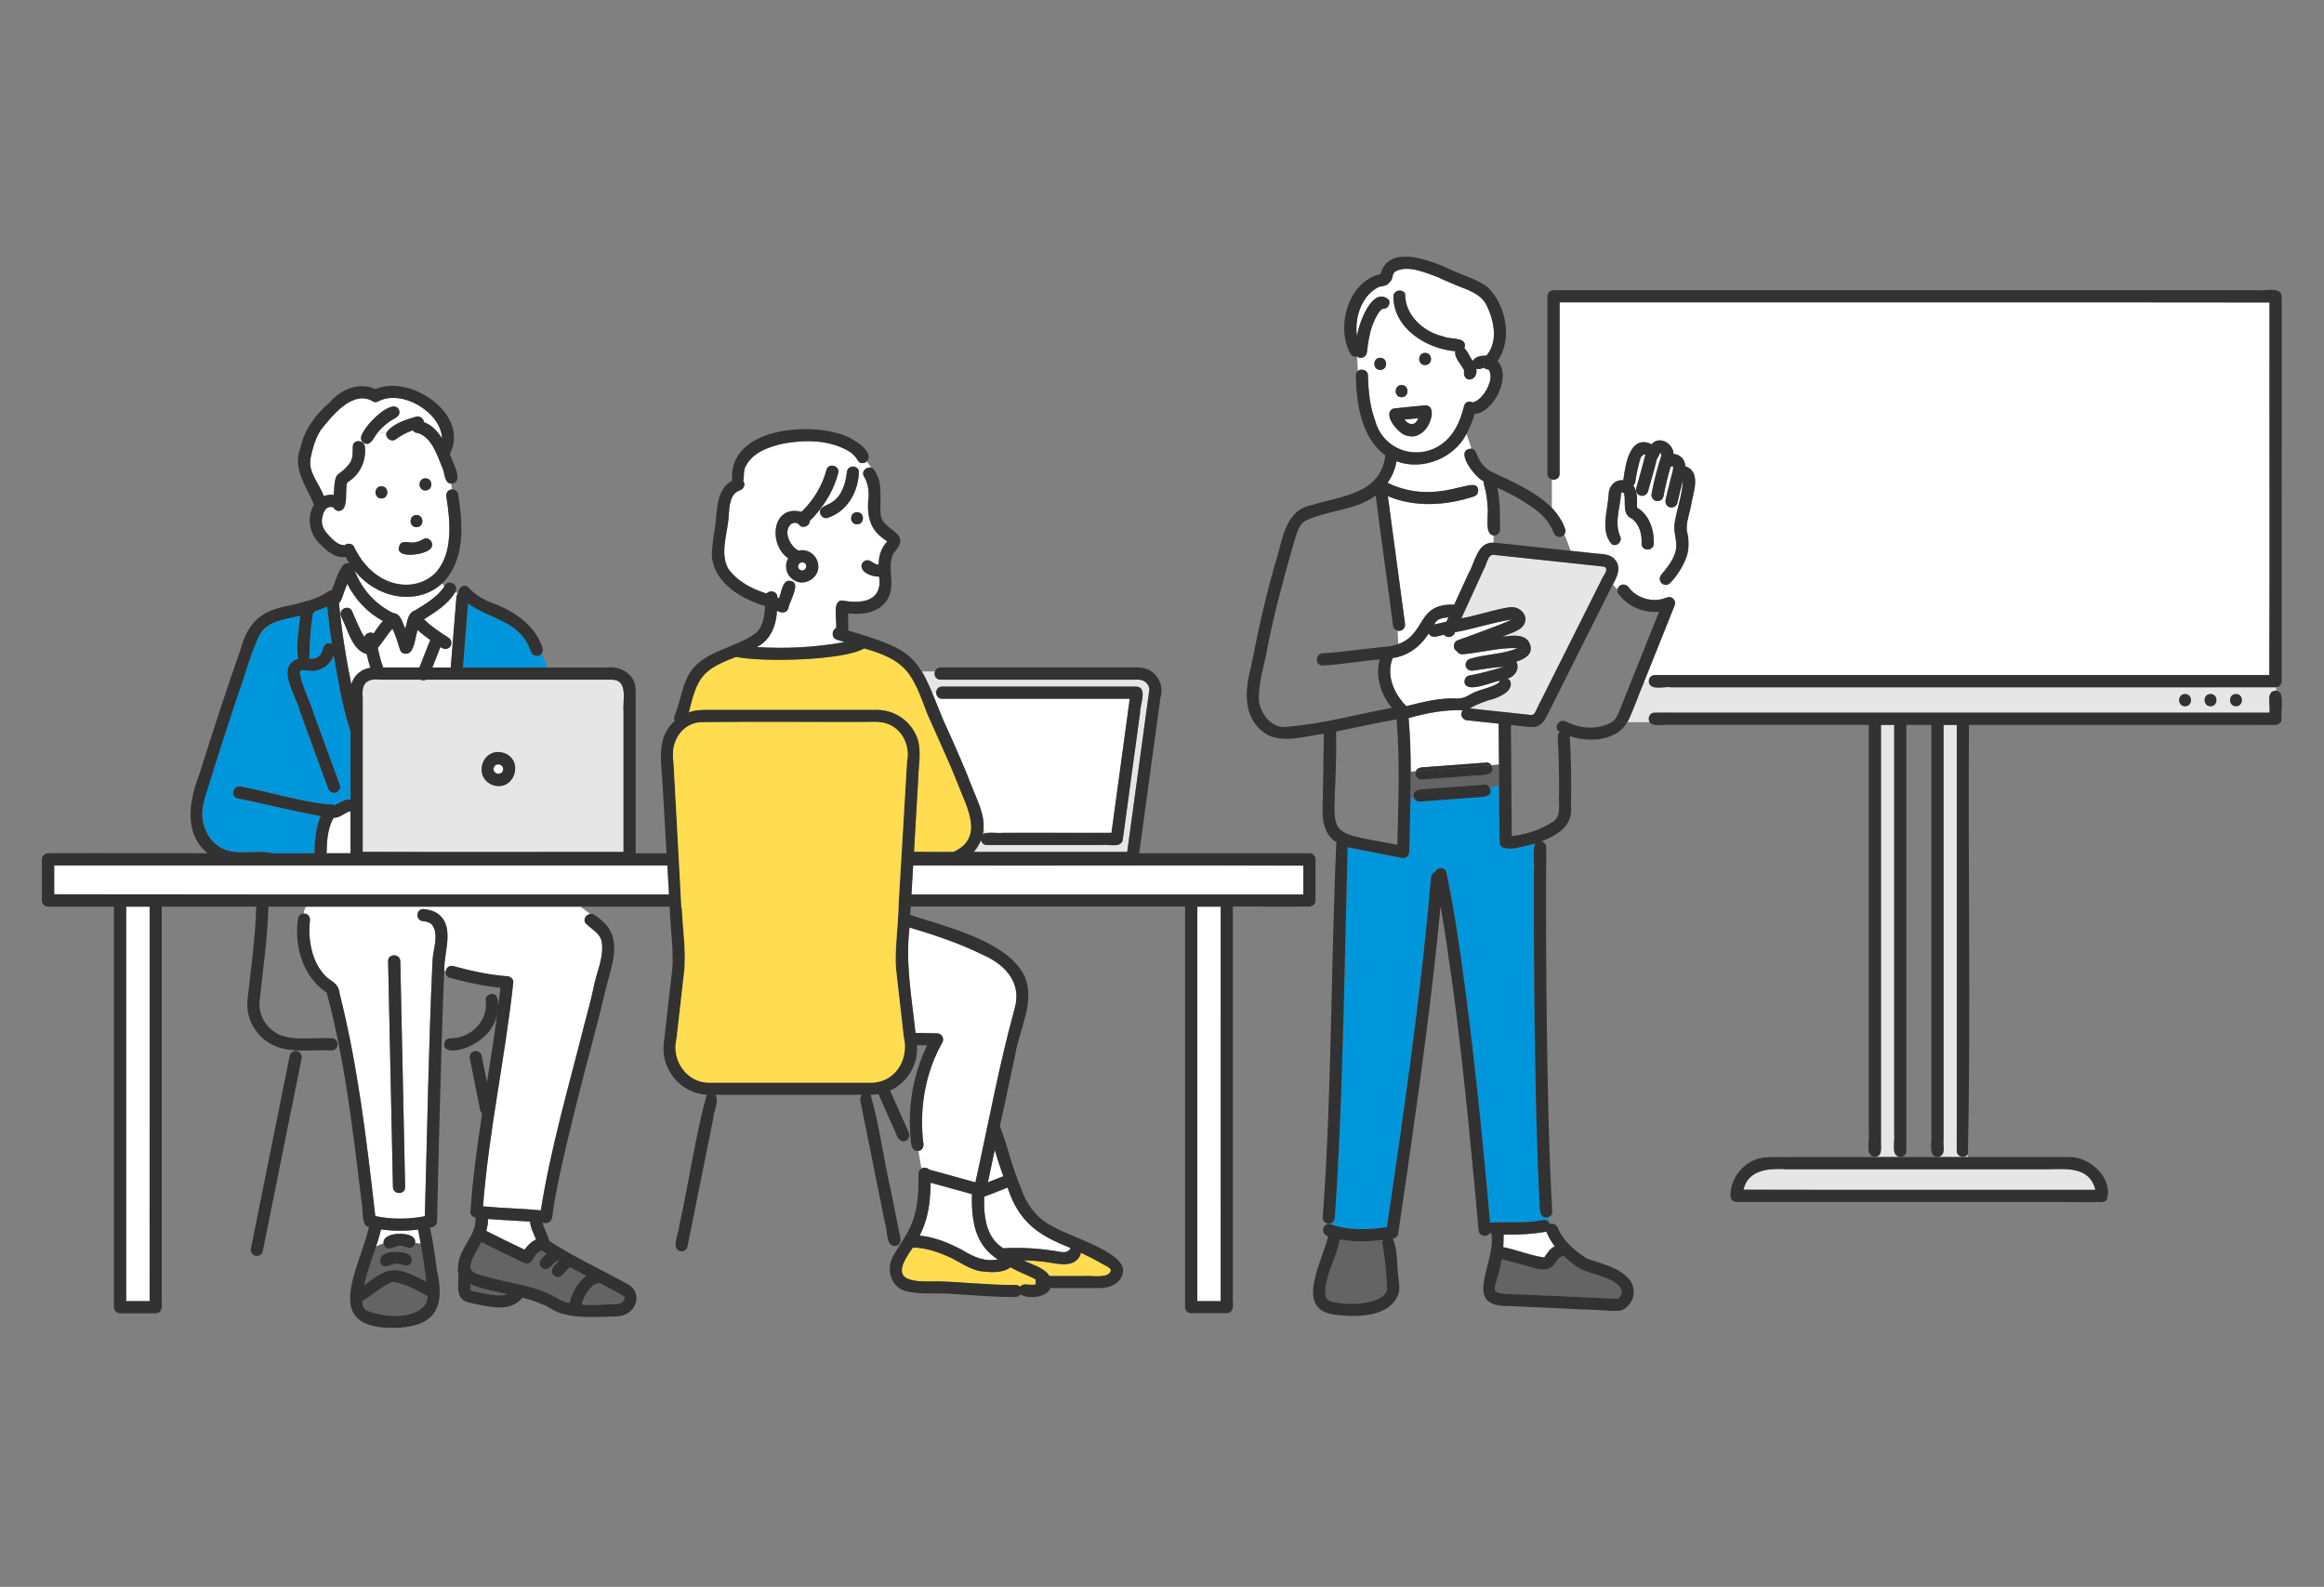 <?xml version="1.0" encoding="UTF-8"?> <svg xmlns="http://www.w3.org/2000/svg" width="498" height="340" viewBox="0 0 498 340" fill="none"><rect x="0" y="0" width="498" height="340" fill="#808080" stroke="none"/><g clip-path="url(#clip0_35_567)"><path d="M309.389 132.405C308.47 132.499 307.698 132.938 307.327 133.81C308.204 133.596 309.081 133.392 309.963 133.194C310.104 132.88 310.25 132.572 310.391 132.259C310.057 132.296 309.723 132.338 309.394 132.405H309.389Z" fill="white"></path><path d="M238.461 149.725C226.398 149.725 214.335 149.725 202.277 149.725C201.337 149.877 200.533 149.224 200.622 148.358H199.677C202.647 155.968 206.411 163.25 209.198 170.939C210.018 173.027 210.994 175.209 210.78 177.5L211.088 178.503C220.103 178.335 229.154 178.503 238.179 178.445C239.484 168.872 240.789 159.299 242.099 149.72H238.471L238.461 149.725Z" fill="white"></path><path d="M316.712 85.75C316.759 85.713 316.775 85.698 316.712 85.75V85.75Z" fill="#FFDC50"></path><path d="M126.155 276.417C126.223 276.323 126.223 276.333 126.155 276.417V276.417Z" fill="#FFDC50"></path><path d="M90.159 266.494C89.778 266.395 89.371 266.353 88.958 266.306C88.551 268.316 86.562 266.724 85.309 266.953C84.887 267.026 84.474 267.157 84.104 267.381C83.331 267.862 82.245 267.303 82.146 266.421C81.603 266.588 81.087 266.812 80.58 267.084C79.672 269.835 78.659 272.565 78.022 275.394C83.717 270.91 85.038 271.469 91.338 274.569C90.994 271.871 90.623 269.177 90.153 266.494H90.159ZM88.081 270.576C87.246 271.975 85.769 270.487 84.579 270.774C83.529 270.968 82.391 271.996 81.588 270.733C80.131 267.465 89.517 267.173 88.081 270.576Z" fill="#646464"></path><path d="M82.788 265.121C84.26 264.061 89.052 263.753 88.958 266.301C89.376 266.348 89.778 266.395 90.159 266.489C90.007 265.471 89.731 264.463 89.605 263.445C86.954 263.785 84.281 263.79 81.635 263.409C81.379 264.651 80.977 265.867 80.58 267.073C81.087 266.802 81.603 266.572 82.146 266.41C82.089 265.909 82.35 265.377 82.788 265.116V265.121Z" fill="white"></path><path d="M319.401 81.413C319.406 81.355 319.411 81.355 319.401 81.413V81.413Z" fill="#FFDC50"></path><path d="M346.502 275.18C342.911 272.664 338.02 272.664 335.045 269.114C334.283 269.229 333.844 269.746 333.395 270.451C331.746 273.295 328.363 271.468 325.925 270.905C324.553 270.539 323.18 270.174 321.807 269.814C320.539 277.435 317.673 277.116 326.406 277.362C332.91 277.654 339.414 277.952 345.918 278.244C346.106 278.254 346.528 278.327 346.685 278.275C346.779 278.244 346.972 277.972 347.05 277.899C347.097 277.852 347.379 277.529 347.296 277.644C347.974 276.751 347.233 275.749 346.502 275.18Z" fill="#646464"></path><path d="M104.174 263.738C106.894 265.116 109.645 266.447 112.396 267.762C113.053 266.87 113.836 266.034 114.865 265.596C114.4 264.328 113.69 263.117 113.586 261.744C110.579 261.524 107.562 261.425 104.56 261.18C104.607 262.046 104.446 262.908 104.174 263.738Z" fill="white"></path><path d="M75.11 182.819V173.81C73.841 174.081 72.803 175.344 71.493 175.204C70.203 177.485 70.02 180.178 69.979 182.825H75.105L75.11 182.819Z" fill="white"></path><path d="M331.359 263.894C328.342 264.437 325.263 264.594 322.204 264.521C322.204 265.419 322.183 266.322 322.12 267.219C325.075 267.804 327.94 269.025 330.91 269.443C331.542 268.54 332.111 267.522 333.16 267.037C332.435 266.076 331.829 265.032 331.359 263.9V263.894Z" fill="white"></path><path d="M322.632 143.043C322.632 143.043 322.606 143.033 322.574 143.017C322.579 143.043 322.6 143.059 322.632 143.043Z" fill="#FFDC50"></path><path d="M325.424 138.982C325.45 139.071 325.477 139.035 325.424 138.982V138.982Z" fill="#FFDC50"></path><path d="M343.819 121.428C335.958 120.551 328.071 119.742 320.204 118.891C318.743 118.646 318.623 120.974 317.991 121.898C316.373 125.432 314.755 128.96 313.137 132.494C316.598 131.889 319.964 130.636 323.425 130.124C325.925 129.733 328.123 132.406 326.072 134.431C324.881 135.459 323.263 135.799 321.854 136.446C323.858 136.2 327.058 135.605 327.888 138.142C328.551 140.215 326.708 141.217 324.892 141.765C325.779 143.284 324.547 145.048 322.981 145.403C323.347 145.554 323.655 145.842 323.717 146.238C324.025 148.128 321.593 149.167 320.147 149.704C318.31 150.19 316.561 150.806 314.938 151.797C319.317 152.262 323.697 152.737 328.076 153.202C329.224 153.186 329.444 151.218 330.049 150.425C333.682 143.179 337.315 135.934 340.943 128.689C341.658 127.264 342.373 125.839 343.083 124.419C343.323 123.558 344.915 122.081 343.809 121.433L343.819 121.428Z" fill="#E6E6E6"></path><path d="M91.641 277.748C89.428 276.485 87.063 275.185 84.516 274.684C83.937 274.595 83.514 274.846 83.034 275.143C81.144 276.213 79.489 277.711 77.636 278.782C77.636 279.189 77.746 279.611 77.856 280.003C77.939 280.144 78.028 280.306 78.111 280.447C78.169 280.509 78.393 280.682 78.398 280.697C81.838 282.248 89.084 282.942 91.312 279.194C91.511 278.766 91.647 278.228 91.641 277.743V277.748Z" fill="#646464"></path><path d="M324.365 132.818C324.365 132.818 324.391 132.849 324.396 132.86C324.485 132.86 324.448 132.844 324.365 132.818Z" fill="#FFDC50"></path><path d="M315.021 141.159C318.331 140.12 322 140.24 325.184 138.873C321.384 138.7 317.495 139.812 313.685 140.157C313.085 140.24 312.489 140.063 312.202 139.541C311.169 138.998 311.388 137.458 312.474 137.14C313.998 136.607 315.522 136.064 317.036 135.49C319.364 134.577 321.739 133.804 323.994 132.734C319.902 133.334 315.882 134.739 311.774 135.464C311.539 136.534 310.073 136.879 309.431 135.997C308.387 136.179 306.706 137.02 306.163 135.699C304.44 138.466 301.716 140.559 298.438 140.987C296.96 144.672 298.709 148.634 301.35 151.306C304.962 150.403 308.554 149.459 312.312 149.667C313.413 149.667 314.17 149.307 315.105 148.764C317.036 147.616 319.38 147.543 321.233 146.233C321.228 146.233 321.217 146.238 321.196 146.248C321.212 146.238 321.222 146.222 321.233 146.212C321.269 146.076 321.327 145.956 321.4 145.841C319.823 146.092 314.416 148.545 313.857 146.368C313.685 145.737 314.071 144.881 314.771 144.761C317.323 144.307 319.792 143.581 322.282 142.887C320.105 142.934 317.882 143.393 315.71 143.68C315.016 143.806 314.306 143.503 314.102 142.767C313.914 142.088 314.332 141.347 315.016 141.159H315.021Z" fill="white"></path><path d="M66.455 201.825C66.46 201.877 66.466 201.888 66.455 201.825V201.825Z" fill="#FFDC50"></path><path d="M68.726 174.885C62.754 173.736 56.846 172.285 50.895 171.038C49.251 170.678 49.95 168.162 51.589 168.522C57.78 169.654 64.566 171.836 70.496 172.353C70.897 172.306 71.31 172.254 71.68 172.525C72.751 172.066 73.904 171.111 75.11 171.335V156.673C73.34 151.453 72.5 145.847 71.493 140.413C70.809 142.281 69.107 143.665 67.014 143.743C66.246 143.774 65.103 143.419 64.43 143.706C63.475 144.124 66.946 151.562 67.233 152.946C69.081 158.04 70.944 163.124 72.823 168.209C73.069 168.871 72.547 169.639 71.91 169.816C71.19 170.015 70.548 169.566 70.302 168.903C68.272 163.417 66.262 157.92 64.268 152.418C63.569 149.161 58.907 142.814 63.882 141.164C63.36 138.184 64.08 134.921 64.326 131.894C57.482 133.22 55.509 134.128 53.62 141.143C50.597 149.84 47.721 158.588 45.012 167.384C43.039 172.306 42.031 178.805 47.549 181.759C50.895 183.435 54.93 181.932 58.375 182.809H67.369C67.416 180.136 67.63 177.322 68.721 174.874L68.726 174.885Z" fill="#0096DC"></path><path d="M215.629 254.567C214.048 255.183 212.466 255.799 210.884 256.415C210.79 260.476 211.182 265.101 214.982 267.455C218.897 267.246 222.833 267.491 226.701 268.138C227.724 268.368 228.909 268.504 229.42 267.392C222.405 264.646 218.349 261.843 215.901 254.436C215.812 254.483 215.723 254.525 215.624 254.567H215.629Z" fill="white"></path><path d="M67.014 131.518C66.367 134.661 66.633 137.996 66.121 141.107C70.302 141.619 68.214 136.869 71.111 137.97C70.715 135.303 70.375 132.625 70.104 129.937C69.248 130.349 68.361 130.678 67.457 130.975C67.369 131.195 67.217 131.388 67.008 131.513L67.014 131.518Z" fill="#0096DC"></path><path d="M231.435 269.041C229.963 271.907 226.199 270.623 223.736 270.336C222.274 270.169 220.813 270.064 219.341 270.017C221.199 271.056 223.689 271.5 224.884 273.405C227.249 273.405 229.608 273.405 231.973 273.405C233.497 273.207 237.636 274.136 238.054 272.184C238.054 271.646 236.754 271.103 236.331 270.858C234.786 269.965 233.194 269.151 231.581 268.389C231.581 268.592 231.545 268.811 231.43 269.031L231.435 269.041Z" fill="#FFDC50"></path><path d="M214.935 252.051C214.935 252.051 214.977 252.04 214.998 252.035C214.329 250.172 213.719 248.287 213.16 246.392C212.659 248.7 212.163 251.007 211.688 253.314C212.769 252.891 213.849 252.468 214.935 252.051Z" fill="white"></path><path d="M75.293 146.645C75.804 144.74 77.386 143.362 79.38 143.08C79.061 142.109 78.79 141.128 78.581 140.136C75.418 139.322 74.515 134.77 73.158 132.186C72.343 130.693 74.556 129.399 75.413 130.871C76.253 132.781 76.984 134.744 78.096 136.513C78.289 135.72 79.395 135.255 80.058 135.736C80.695 134.827 81.285 133.867 82.063 133.068C78.732 131.241 76.128 128.506 74.426 125.082C73.737 126.392 73.596 128.094 72.646 129.216C73.215 135.073 74.108 140.893 75.298 146.65L75.293 146.645Z" fill="white"></path><path d="M152.02 152.105C164.01 152.105 175.995 152.105 187.985 152.105C191.915 152.152 195.402 154.674 196.639 158.411C197.469 161.157 196.806 164.012 196.759 166.815C196.457 172.045 196.149 177.281 195.846 182.511C198.675 182.553 201.494 182.543 204.323 182.543C211.093 179.411 207.095 172.87 205.216 167.885C203.216 162.79 200.847 157.858 198.67 152.836C195.47 144.312 194.426 141.561 185.197 138.92C180.713 141.561 163.237 141.906 157.762 140.742C150.349 143.498 149.431 145.173 147.583 152.664C149.003 152.095 150.516 152.111 152.014 152.105H152.02Z" fill="#FFDC50"></path><path d="M221.992 275.216C221.872 274.888 221.877 274.512 222.003 274.188C220.249 273.165 218.286 272.591 216.553 271.526C214.799 272.862 212.153 272.627 210.07 272.366C207.768 271.938 205.811 270.492 203.738 269.485C201.191 268.305 198.456 267.334 195.627 267.298C190.417 274.366 194.452 274.721 201.107 274.543C206.614 274.71 212.101 275.378 217.613 275.316C218.041 275.316 218.359 275.477 218.568 275.723C218.881 275.3 219.424 275.143 219.972 275.222C219.836 275.201 219.805 275.196 219.831 275.196C220.593 275.279 221.288 275.31 221.992 275.211V275.216Z" fill="#FFDC50"></path><path d="M81.864 137.657C81.603 138.001 81.306 138.408 80.967 138.795C81.217 140.23 81.614 141.639 82.099 143.012C84.694 143.012 87.283 143.012 89.877 143.012C90.66 141.055 91.391 139.071 92.2 137.124C91.265 136.461 90.347 135.762 89.496 134.995C88.995 136.414 88.958 138.163 88.139 139.421C87.659 140.272 86.082 140.397 85.701 139.17C85.231 137.672 84.777 136.117 84.099 134.713C83.258 135.61 82.642 136.634 81.859 137.657H81.864Z" fill="white"></path><path d="M171.036 112.22C171.098 112.278 171.156 112.293 171.036 112.22V112.22Z" fill="#FFDC50"></path><path d="M133.797 277.863C133.776 277.826 133.76 277.8 133.75 277.779C132.095 276.714 130.206 275.858 128.473 274.893C128.024 275.086 127.533 275.044 127.147 275.394C125.899 276.453 125.048 277.957 124.641 279.538C126.86 279.684 129.052 279.549 131.255 279.455C132.179 279.47 133.04 279.491 133.583 278.761C133.839 278.353 133.875 278.322 133.849 277.936C133.849 278.066 133.849 277.946 133.802 277.863H133.797Z" fill="#646464"></path><path d="M123.644 275.461C124.182 274.673 124.808 273.911 125.565 273.347C124.427 272.742 123.289 272.136 122.157 271.52C121.269 272.069 120.831 273.17 119.886 273.588C119.04 273.859 118.07 273.034 118.257 272.157C118.414 271.348 119.181 270.758 119.73 270.179C119.667 270.142 119.609 270.111 119.547 270.075C118.534 270.508 118.07 271.865 116.926 271.943C116.227 271.964 115.606 271.327 115.621 270.638C115.653 269.751 116.519 269.203 117.104 268.634C116.885 268.462 116.331 268.107 116.222 267.961C115.199 268.002 114.515 269.265 114.003 270.101C113.648 270.764 112.834 270.863 112.218 270.57C109.175 269.119 106.137 267.653 103.13 266.134C102.321 267.898 100.787 269.694 100.828 271.672C100.844 271.74 100.865 271.808 100.886 271.875C101.616 273.441 106.769 274.026 108.559 274.605C111.754 275.289 114.995 275.936 117.96 277.356C119.296 278.035 120.486 278.938 122.037 279.183C122.339 277.863 122.888 276.579 123.644 275.467V275.461Z" fill="#646464"></path><path d="M210.853 267.125C208.311 263.931 208.301 259.765 208.285 255.866C205.336 255.052 202.381 254.232 199.432 253.418C199.406 257.312 198.879 261.258 197.078 264.756C200.325 265.058 203.509 266.384 206.333 267.914C208.624 269.318 211.093 270.435 213.818 269.84C212.717 269.062 211.693 268.185 210.848 267.131L210.853 267.125Z" fill="white"></path><path d="M100.802 275.133C100.802 275.592 100.766 276.083 100.896 276.527C103.407 276.97 106.189 278.04 108.7 277.294C106.053 276.667 103.297 276.26 100.802 275.138V275.133Z" fill="#646464"></path><path d="M168.739 113.739C168.739 113.739 168.749 113.698 168.749 113.656C168.739 113.698 168.734 113.734 168.739 113.739Z" fill="#FFDC50"></path><path d="M69.185 112.972C69.222 113.076 69.232 113.061 69.185 112.972V112.972Z" fill="#FFDC50"></path><path d="M296.245 266.614C296.156 266.238 296.224 265.909 296.381 265.654C293.306 266.008 290.138 266.165 287.105 265.56C286.421 269.589 283.702 273.462 284.041 277.597C284.25 279.032 286.066 278.954 287.178 279.215C289.767 279.512 292.555 279.424 295.003 278.468C295.608 278.213 296.371 277.753 296.825 277.2C297.707 275.958 297.054 274.392 296.992 273.008C296.809 270.868 296.752 268.707 296.245 266.609V266.614Z" fill="#646464"></path><path d="M210.592 178.79C210.723 178.659 210.89 178.56 211.088 178.502L210.78 177.5C210.749 177.933 210.691 178.367 210.592 178.79Z" fill="#FFDC50"></path><path d="M355.762 96.952C355.762 96.952 355.757 96.942 355.752 96.942C355.747 96.942 355.736 96.942 355.731 96.942C355.741 96.942 355.752 96.952 355.762 96.952Z" fill="#FFDC50"></path><path d="M355.788 96.983C355.788 96.983 355.804 96.999 355.82 97.02C355.804 97.004 355.799 96.994 355.788 96.983Z" fill="#FFDC50"></path><path d="M356.008 97.417C355.992 97.349 356.002 97.365 356.008 97.417V97.417Z" fill="#FFDC50"></path><path d="M355.731 96.942C355.731 96.942 355.747 96.942 355.752 96.942C355.715 96.905 355.721 96.921 355.731 96.942Z" fill="#FFDC50"></path><path d="M115.381 140.491C114.666 140.69 114.008 140.246 113.774 139.578C111.576 132.985 105.156 132.755 100.317 129.31C99.951 133.878 99.581 138.45 99.215 143.018H117.24L116.096 139.969C115.919 140.215 115.668 140.413 115.381 140.491Z" fill="#0096DC"></path><path d="M97.55 126.898C96.036 129.477 93.317 131.126 90.864 132.692C92.435 134.222 94.267 135.448 96.115 136.618C96.736 136.999 96.918 137.766 96.585 138.403C96.141 139.222 95.034 139.186 94.397 138.617C93.823 140.084 93.249 141.556 92.669 143.022H96.611C97.013 138.001 97.42 132.974 97.822 127.953C97.848 127.634 97.968 127.347 98.156 127.117L97.555 126.903L97.55 126.898Z" fill="white"></path><path d="M87.538 127.885C82.966 128.068 78.853 125.693 76.023 122.253C77.542 126.272 80.445 129.482 84.307 131.362C85.92 131.445 86.275 133.486 86.876 134.692C87.324 133.225 87.314 131.356 88.99 130.756C91.229 129.399 93.719 127.927 95.201 125.729L94.768 124.983C92.79 126.794 90.201 127.77 87.528 127.88L87.538 127.885Z" fill="white"></path><path d="M96.59 104.892C96.668 104.871 96.746 104.86 96.83 104.855L96.694 103.639C95.128 103.534 95.373 101.18 94.757 100.089C93.677 97.464 92.57 93.82 89.647 92.802C89.177 92.802 88.708 92.583 88.457 92.212C87.121 92.656 85.884 93.356 84.751 94.18C83.796 94.838 82.439 93.695 82.856 92.651C82.094 92.651 81.316 92.75 80.596 93.136C79.881 94.264 79.009 96.028 77.579 94.551C77.553 94.593 77.521 94.634 77.495 94.671C77.887 94.859 78.189 95.224 78.216 95.783C78.539 98.852 77.083 101.775 74.436 103.362C73.847 104.949 74.865 109.344 72.667 109.485C72.181 109.485 71.639 109.14 71.435 108.671C71.419 108.671 71.404 108.671 71.393 108.665C71.2 108.603 70.903 108.619 70.683 108.608C69.572 108.843 69.185 110.122 69.039 111.108C68.731 112.899 69.895 114.152 71.085 115.363C71.863 116.114 72.776 116.845 73.878 116.829C74.431 116.302 75.538 116.412 75.882 117.137C77.151 119.857 79.145 122.336 81.77 123.845C88.624 127.687 95.754 123.584 96.151 115.812C96.553 112.706 96.214 109.574 95.687 106.504C95.567 105.805 95.864 105.1 96.6 104.897L96.59 104.892ZM81.734 106.802C80.053 106.802 80.053 104.192 81.734 104.192C83.415 104.192 83.415 106.802 81.734 106.802ZM91.166 102.485C92.847 102.485 92.847 105.095 91.166 105.095C89.485 105.095 89.485 102.485 91.166 102.485ZM89.251 110.352C90.931 110.352 90.931 112.961 89.251 112.961C87.57 112.961 87.57 110.352 89.251 110.352ZM91.965 117.79C90.561 119.011 83.843 119.862 85.8 116.506C86.635 115.723 87.867 116.448 88.88 116.213C89.177 116.161 89.475 116.093 89.757 115.994C89.846 115.963 90.169 115.806 89.814 115.984C90.101 115.858 90.383 115.707 90.649 115.54C92.127 114.7 93.421 116.908 91.965 117.795V117.79Z" fill="white"></path><path d="M77.506 93.121C78.304 91.408 83.592 85.223 85.409 87.671C85.774 88.24 85.55 89.143 84.939 89.456C83.237 90.323 81.703 91.575 80.591 93.126C81.311 92.745 82.089 92.645 82.851 92.64C84.271 90.73 86.969 89.926 89.193 89.273C89.987 89.075 90.769 89.628 90.848 90.443C92.523 91.033 93.802 92.437 94.747 93.924C94.491 88.292 86.155 83.333 81.092 85.98C80.523 86.303 79.975 86.152 79.604 85.807C75.366 83.74 71.143 89.143 68.773 92.087C67.624 93.877 67.019 95.976 66.591 98.043C65.918 101.17 68.434 103.534 69.394 106.296C70.067 106.029 70.793 105.951 71.539 106.045C71.779 99.698 72.677 102.835 75.219 98.815C76.086 97.38 74.656 93.763 77.485 94.666C77.511 94.624 77.542 94.587 77.568 94.546C77.287 94.138 77.255 93.559 77.501 93.121H77.506Z" fill="white"></path><path d="M169.01 123.239C168.29 122.211 168.269 120.708 168.916 119.633C164.553 116.61 165.419 108.06 171.766 109.668C174.298 107.204 176.198 104.135 177.101 100.7C177.529 99.071 180.045 99.766 179.617 101.394C178.719 104.855 176.851 107.997 174.465 110.644C174.956 110.602 175.431 110.503 175.89 110.352C175.008 108.645 177.378 108.321 178.349 107.569C178.443 107.507 178.881 107.152 178.584 107.413C180.494 105.988 181.194 103.498 181.465 101.248C181.501 99.807 183.553 99.458 184.023 100.851C184.148 100.288 184.247 99.719 184.341 99.139C183.887 98.967 183.683 98.367 183.396 97.986C183.047 97.563 182.634 97.166 182.191 96.858C177.989 94.207 172.575 94.175 167.825 95.047C164.761 95.731 161.259 96.947 159.776 99.943C159.239 100.919 159.531 102.062 159.275 103.07C159.813 103.795 159.369 104.798 158.555 105.059C156.373 105.815 156.305 108.493 156.159 110.466C155.987 114.131 154.212 118.317 156.002 121.762C157.928 124.529 161.123 126.21 164.271 127.17C164.975 126.324 166.698 126.69 166.599 128.068C166.708 128.115 166.813 128.157 166.922 128.204C167.538 126.909 167.643 123.788 169.715 124.55C169.799 124.43 169.877 124.31 169.955 124.184C169.595 123.934 169.277 123.631 169.01 123.25V123.239Z" fill="white"></path><path d="M189.457 115.467C186.053 113.395 185.735 109.694 186.163 106.102C186.163 104.672 185.892 103.336 185.156 102.094C184.493 100.976 185.678 99.948 186.654 100.194C186.372 99.734 186.074 99.28 185.771 98.842C185.385 99.197 184.821 99.337 184.346 99.123C184.252 99.703 184.159 100.277 184.028 100.836C184.075 105.152 181.627 109.579 177.362 110.957C176.809 111.176 176.188 110.826 175.89 110.341C175.426 110.492 174.956 110.592 174.465 110.633C174.162 110.967 173.854 111.291 173.52 111.594C173.593 112.674 172.038 113.358 171.307 112.502C170.905 111.907 170.101 111.87 169.532 112.272C167.554 113.953 169.637 117.419 171.161 117.972C173.218 117.456 175.248 119.126 175.353 121.188C175.572 123.923 172.148 125.86 169.955 124.163C169.877 124.283 169.799 124.403 169.715 124.529C171.573 125.139 169.151 128.887 168.958 130.297C168.588 131.461 167.371 131.356 166.505 130.834C166.359 134.039 165.122 137.15 162.172 138.638C168.405 139.014 174.804 138.716 180.969 137.563C180.426 137.39 179.883 137.223 179.341 137.046C178.077 136.639 178.25 134.984 179.168 134.561C179.44 133.074 178.239 128.621 180.452 128.647C184.665 129.414 189.133 128.924 188.397 123.547C187.019 123.532 184.827 122.91 184.607 121.329C184.587 120.629 185.223 120.008 185.912 120.024C186.795 120.081 187.364 121.016 188.293 120.953C188.282 119.095 188.867 117.351 190.156 115.978C189.916 115.848 189.671 115.608 189.457 115.451V115.467ZM183.652 112.345C181.971 112.345 181.971 109.735 183.652 109.735C185.333 109.735 185.333 112.345 183.652 112.345Z" fill="white"></path><path d="M314.452 154.35C313.382 154.308 312.719 153.055 313.471 152.199C309.498 152.032 305.672 152.821 301.851 153.859C302.201 157.675 302.29 161.517 302.311 165.354L303.386 165.265C303.845 164.122 305.338 164.445 306.335 164.289C310.396 163.986 314.457 163.683 318.513 163.38C318.952 163.349 319.343 163.6 319.583 163.955L321.233 163.819C321.217 160.901 321.196 157.978 321.149 155.06C318.915 154.82 316.686 154.585 314.452 154.345V154.35Z" fill="white"></path><path d="M319.583 163.96C320.617 165.959 318.148 166.11 316.785 166.126C312.724 166.429 308.668 166.731 304.607 167.034C303.73 167.097 303.052 166.053 303.391 165.27L302.316 165.359C302.321 167.264 302.3 169.164 302.269 171.069L303.026 170.996C302.3 169.117 304.675 169.044 305.928 169.018C309.989 168.715 314.05 168.412 318.106 168.109C318.576 168.073 318.993 168.37 319.223 168.767L321.259 168.339C321.254 166.836 321.243 165.332 321.238 163.829L319.589 163.965L319.583 163.96Z" fill="#646464"></path><path d="M330.028 259.614C328.969 239.768 328.822 219.88 328.713 200.008C328.697 195.571 328.692 191.129 328.702 186.692C328.885 184.766 328.327 182.542 329 180.752C327.35 181.112 321.483 183.169 321.363 180.528C321.29 176.466 321.269 172.4 321.254 168.339L319.218 168.767C320.126 170.714 317.678 170.829 316.373 170.85C312.312 171.153 308.256 171.455 304.195 171.758C303.684 171.795 303.235 171.445 303.021 170.996L302.264 171.069C302.201 174.911 302.086 178.753 302.008 182.579C301.987 183.477 301.194 184.004 300.358 183.837C296.506 183.07 292.643 182.344 288.796 181.556C288.374 197.764 288.092 213.971 287.549 230.179C287.21 240.431 286.776 250.683 286.061 260.919C286.019 261.525 285.638 262.047 285.059 262.187V262.271C288.953 263.727 293.15 263.466 297.2 262.939C299.424 247.859 301.627 232.768 303.496 217.641C304.712 207.791 305.792 197.925 306.648 188.034C306.695 187.486 307.003 187 307.499 186.812C307.943 185.81 309.66 185.601 309.942 186.932C310.067 187.522 310.193 188.112 310.313 188.702C311.466 194.423 312.359 200.191 313.178 205.969C315.778 224.568 317.668 243.255 319.301 261.958C322.961 261.692 326.839 262.203 330.535 261.415C331.036 261.337 331.537 261.462 331.855 261.812L331.829 260.804C331.083 261.029 330.086 260.632 330.028 259.614Z" fill="#0096DC"></path><path d="M360.622 102.882C360.194 104.505 359.808 106.139 359.437 107.778C359.281 108.467 358.487 108.869 357.829 108.691C357.13 108.498 356.765 107.773 356.916 107.084C357.365 104.959 357.96 102.871 358.466 100.768C358.513 100.528 358.55 100.204 358.529 99.943C358.529 99.943 358.524 99.943 358.518 99.906C358.451 99.927 358.477 99.922 358.518 99.906C358.351 99.969 358.169 99.985 358.002 99.964C357.36 102.078 356.864 104.239 356.441 106.41C355.982 108.044 353.518 107.371 353.925 105.716C354.436 102.96 355.162 100.235 356.013 97.578C356.044 97.349 355.924 97.166 355.794 96.994C355.486 97.385 355.407 97.965 355.052 98.32C354.483 100.653 353.8 102.965 353.147 105.278C352.949 105.956 352.234 106.379 351.539 106.191C349.697 105.523 351.132 103.383 351.341 102.083C351.753 100.533 352.202 99.003 352.568 97.443C352.51 97.422 352.474 97.416 352.568 97.432C352.568 97.432 352.568 97.432 352.568 97.427C352.479 97.396 352.39 97.38 352.302 97.354C352.275 97.354 352.249 97.354 352.218 97.354C352.035 97.505 351.759 97.808 351.628 97.944C351.613 97.97 351.592 97.996 351.576 98.022C351.111 99.442 350.532 102.292 350.443 103.096C350.391 103.466 350.24 103.806 349.989 104.041C350.965 105.33 350.783 107.157 350.777 108.707C350.777 108.712 350.788 108.733 350.793 108.765C353.434 110.289 354.478 113.562 354.389 116.479C354.337 118.16 351.727 118.16 351.78 116.479C351.874 114.496 351.331 112.335 349.671 111.108C347.536 110.247 348.434 107.559 348.042 105.794C348.026 105.737 347.906 105.58 347.859 105.575C347.567 105.533 348.011 105.559 347.786 105.533C347.682 105.523 347.619 105.507 347.651 105.502C347.588 105.502 347.52 105.492 347.457 105.513C347.431 105.539 347.395 105.575 347.369 105.591C347.228 108.639 345.871 111.865 347.134 114.82C347.745 115.921 346.581 117.21 345.417 116.647C345.578 117.711 345.907 118.781 345.985 119.846C347.504 121.407 346.57 123.568 345.615 125.197C345.892 125.604 346.231 125.964 346.622 126.267C346.873 125.087 348.402 124.904 349.018 125.875C349.305 126.267 349.645 126.622 350.026 126.935C351.649 128.282 353.988 128.866 356.039 128.391L356.869 125.306C355.731 125.254 355.282 123.887 356.018 123.093C357.266 121.595 358.565 120.019 359.056 118.092C359.547 116.177 358.623 114.35 358.79 112.429C359.244 109.245 360.502 106.102 360.617 102.887L360.622 102.882Z" fill="white"></path><path d="M319.401 80.342C319.317 79.94 319.239 79.523 318.993 79.183C318.638 79.204 318.294 79.048 318.033 78.792C317.918 78.818 317.803 78.849 317.688 78.891C317.636 78.907 317.365 79.022 317.527 78.949C317.135 79.126 316.707 79.152 316.347 79.006C316.869 81.799 313.283 82.242 313.753 79.392C313.178 78.113 311.576 76.709 311.868 75.274C305.693 74.752 298.688 70.424 298.589 63.639C298.229 63.8 297.884 63.988 297.561 64.202C298.093 64.985 297.414 66.233 296.444 66.17C295.52 66.16 294.345 69.031 294.027 69.887C293.421 71.667 293.15 73.536 292.931 75.394C292.884 76.438 291.688 77.116 290.822 76.401C290.89 77.456 290.9 78.474 290.963 79.497C291.693 78.912 293.118 79.236 293.145 80.473C293.223 83.751 293.531 86.993 294.669 90.093C296.584 97.239 305.317 99.243 310.349 93.945C312.145 92.05 313.126 89.498 313.742 86.998C313.972 86.053 314.917 85.891 315.59 86.236C317.558 85.834 319.688 82.284 319.406 80.337L319.401 80.342ZM295.765 79.262C294.084 79.262 294.084 76.652 295.765 76.652C297.446 76.652 297.446 79.262 295.765 79.262ZM305.38 75.608C307.061 75.608 307.061 78.218 305.38 78.218C303.699 78.218 303.699 75.608 305.38 75.608ZM300.343 82.498C302.024 82.498 302.024 85.108 300.343 85.108C298.662 85.108 298.662 82.498 300.343 82.498ZM305.923 91.424C305.009 92.938 303.308 93.81 301.554 93.361C299.748 93.168 295.953 88.558 298.62 87.52C300.901 87.259 303.198 87.071 305.484 86.836C307.703 87.055 306.596 90.166 305.923 91.424Z" fill="white"></path><path d="M314.212 75.075C314.63 75.78 315.047 76.485 315.46 77.189C315.538 77.216 315.606 77.263 315.668 77.315C316.128 76.313 317.631 76.224 318.55 76.203C321.071 73.149 320.168 68.822 318.618 65.528C316.765 61.864 311.435 61.326 308.047 59.369C305.333 58.403 301.538 56.696 298.939 58.226C298.192 58.763 298.589 60.032 297.717 60.496C297.227 61.509 295.875 61.144 295.05 61.718C291.589 63.722 290.232 68.326 290.785 72.1C291.104 69.506 294.016 61.217 297.561 64.208C297.884 63.994 298.229 63.806 298.589 63.644C298.5 62.104 300.666 61.791 301.115 62.997C301.032 67.559 305.082 71.192 309.337 72.121C310.908 72.873 314.609 72.064 313.81 74.658C313.972 74.767 314.118 74.908 314.217 75.075H314.212Z" fill="white"></path><path d="M354.567 144.651C398.471 144.651 442.376 144.651 486.28 144.651C486.39 118.035 486.28 91.424 486.317 64.808C435.611 64.735 384.9 64.808 334.194 64.782V101.525C334.194 102.516 333.285 102.918 332.544 102.741V108.806C333.541 109.965 336.172 113.045 335.186 114.548C335.744 115.655 336.141 116.835 336.569 118.03C338.406 118.228 340.238 118.421 342.076 118.62C343.407 118.745 345.082 118.724 345.991 119.852C345.918 118.787 345.589 117.717 345.422 116.652C342.859 113.87 344.482 109.537 344.696 106.17C344.66 104.369 345.928 102.689 347.859 102.908C348.261 99.677 349.227 92.948 353.935 95.188C355.501 93.251 358.607 94.989 358.612 97.281C359.985 97.296 361.154 98.523 361.134 99.927C365.283 101.18 362.078 107.971 361.755 110.999C360.747 113.896 362.7 116.944 361.248 119.794C360.643 121.157 358.398 125.364 356.869 125.312L356.039 128.397C356.843 128.245 357.668 127.582 358.435 128.198C358.811 128.48 359.093 129.096 358.905 129.571C356.681 135.13 354.457 140.695 352.228 146.254H353.34C353.194 145.523 353.607 144.662 354.572 144.662L354.567 144.651Z" fill="white"></path><path d="M405.905 246.585C405.905 216.164 405.905 185.737 405.905 155.315H403.065C403.065 175.422 403.065 195.535 403.065 215.647C403.065 222.934 403.065 230.221 403.065 237.508V244.142C402.955 245.421 403.623 247.854 401.729 247.838V247.911H406.761V247.77C406.286 247.619 405.899 247.227 405.899 246.58L405.905 246.585Z" fill="#E6E6E6"></path><path d="M246.213 147.308C245.936 146.045 244.652 145.513 243.477 145.628C241.368 145.628 239.26 145.628 237.151 145.628H201.536C200.497 145.628 200.1 144.631 200.345 143.868H197.594C198.43 145.278 199.066 146.823 199.672 148.358H200.617C200.643 147.726 201.06 147.115 201.875 147.115H206.99C219.184 147.115 231.383 147.115 243.576 147.115C246.014 147.381 244.208 151.077 244.307 152.643C243.54 158.265 242.773 163.892 242.005 169.514C241.525 173.042 241.045 176.571 240.559 180.1C240.481 180.658 239.808 181.06 239.301 181.06C233.163 181.06 227.029 181.06 220.891 181.06C217.748 181.06 214.606 181.06 211.469 181.06C210.717 181.06 210.305 180.543 210.227 179.969C209.851 180.909 209.318 181.78 208.661 182.548H241.546C243.133 170.918 244.714 159.288 246.306 147.663C246.28 147.642 246.223 147.361 246.213 147.319V147.308Z" fill="#E6E6E6"></path><path d="M419.309 246.585C419.309 216.164 419.309 185.737 419.309 155.315H416.47C416.47 175.422 416.47 195.535 416.47 215.647C416.47 222.934 416.47 230.221 416.47 237.508V244.142C416.308 245.291 416.986 247.144 415.723 247.728V247.916H421.7V247.316C421.074 248.209 419.309 247.963 419.309 246.585Z" fill="#E6E6E6"></path><path d="M487.398 147.261C458.14 147.267 428.883 147.261 399.63 147.261C389.029 147.261 378.422 147.261 367.82 147.261C364.589 147.261 361.363 147.261 358.132 147.261C356.66 146.99 353.826 148.055 353.34 146.243H352.229C351.028 149.057 350.088 151.991 348.731 154.736H353.502C353.043 153.969 353.398 152.7 354.567 152.7C356.368 152.674 358.169 152.7 359.97 152.7C368.697 152.7 377.42 152.7 386.147 152.7C419.539 152.7 452.931 152.7 486.322 152.7C486.573 151.234 485.451 147.956 487.742 147.992V147.246C487.627 147.267 487.512 147.256 487.398 147.256V147.261ZM468.23 151.317C466.549 151.317 466.549 148.707 468.23 148.707C469.911 148.707 469.911 151.317 468.23 151.317ZM473.685 151.317C472.004 151.317 472.004 148.707 473.685 148.707C475.366 148.707 475.366 151.317 473.685 151.317ZM479.134 151.317C477.454 151.317 477.454 148.707 479.134 148.707C480.815 148.707 480.815 151.317 479.134 151.317Z" fill="#E6E6E6"></path><path d="M320.027 114.726C317.929 114.46 319.114 110.096 318.753 108.509C318.712 107.173 318.513 105.868 318.19 104.563C317.751 104.834 317.271 105.012 316.744 105.116C316.754 105.648 316.488 106.181 315.841 106.384C309.89 108.342 303.261 108.78 297.399 106.322C298.62 115.394 299.836 124.466 301.058 133.538C301.246 134.462 300.505 135.407 299.508 135.141L299.617 138.027C305.709 135.819 303.511 129.263 311.623 129.571C312.641 127.348 313.664 125.119 314.682 122.895C316.102 120.515 316.53 116.135 320.069 116.281L320.032 114.731L320.027 114.726Z" fill="white"></path><path d="M317.975 103.686C317.923 103.482 317.913 103.294 317.944 103.122C316.222 102.48 311.378 96.279 315.319 96.127L314.264 92.969C311.565 98.252 304.764 100.919 299.252 98.847C299.006 100.486 298.307 102.078 297.326 103.477C308.528 108.796 316.624 101.186 316.744 105.116C317.271 105.007 317.751 104.834 318.19 104.563C318.122 104.271 318.054 103.978 317.975 103.691V103.686Z" fill="white"></path><path d="M199.113 250.621C202.418 251.534 205.717 252.447 209.021 253.361C211.766 240.974 214.037 228.446 217.394 216.221C219.053 210.699 215.53 206.789 210.712 204.649C205.659 202.149 200.298 200.353 194.901 198.75C193.972 206.335 195.371 213.815 196.18 221.347C197.72 221.373 199.26 221.4 200.799 221.431C201.791 221.447 202.423 222.527 201.927 223.394C200.674 225.596 199.693 227.919 198.993 230.352C198.012 233.739 197.553 237.252 197.579 240.781C197.589 242.081 197.657 243.386 197.819 244.675C198.049 245.495 197.772 246.518 196.796 246.627C196.984 247.885 197.255 249.143 197.464 250.407C197.986 250.125 198.706 250.198 199.124 250.631L199.113 250.621Z" fill="white"></path><path d="M128.922 201.668C128.551 199.972 126.823 199.137 125.675 197.999C124.746 197.174 125.508 195.963 126.479 195.827L124.417 194.272H65.594C65.291 194.684 65.114 195.201 65.088 195.749C65.944 195.671 66.507 196.475 66.408 197.252C65.975 201.402 66.774 206.549 70.245 209.597C71.68 210.62 72.589 211.038 72.792 212.969C76.723 228.566 78.591 244.607 80.413 260.564C83.921 261.311 87.512 261.264 91.036 260.601C91.552 242.446 91.834 224.281 92.669 206.131C92.701 203.547 94.272 200.071 92.445 197.983C91.944 197.639 91.438 197.456 90.733 197.388C89.031 197.341 89.037 194.773 90.733 194.778C91.615 194.872 92.435 195.039 93.239 195.425C97.827 197.994 95.034 203.991 95.191 208.047L95.514 208.104C95.629 207.41 96.23 206.773 97.112 207.008C100.88 208.016 104.79 208.924 108.689 209.175C109.331 209.216 110.073 209.749 109.994 210.479C108.261 226.536 104.754 242.373 103.501 258.487C107.625 258.883 111.769 258.936 115.893 259.348C118.023 245.902 121.87 232.8 125.195 219.614C125.905 216.884 126.677 214.159 127.241 211.393C127.846 208.193 129.527 204.983 128.916 201.679L128.922 201.668ZM84.203 254.347C83.858 238.213 83.514 222.083 83.169 205.949C83.133 204.268 85.743 204.273 85.779 205.949C86.124 222.083 86.468 238.213 86.813 254.347C86.849 256.028 84.239 256.023 84.203 254.347Z" fill="white"></path><path d="M448.342 253.283C446.254 249.639 441.744 250.652 438.237 250.526C425.26 250.526 412.283 250.526 399.307 250.526H382.916C379.111 250.307 374.658 250.495 373.588 254.906C398.727 254.979 423.866 254.906 449.005 254.932C448.869 254.353 448.655 253.799 448.342 253.283Z" fill="#E6E6E6"></path><path d="M358.581 99.88C358.581 99.88 358.571 99.88 358.56 99.886C358.591 99.875 358.602 99.87 358.576 99.88H358.581Z" fill="#FFDC50"></path><path d="M351.571 98.017C351.571 97.996 351.581 97.975 351.586 97.949C351.586 97.975 351.576 97.996 351.571 98.022V98.017Z" fill="#FFDC50"></path><path d="M303.913 89.602C302.932 89.696 301.956 89.795 300.974 89.889C301.883 91.21 303.37 91.221 303.913 89.602Z" fill="white"></path><path d="M351.566 98.022C351.482 98.142 351.56 98.126 351.571 98.011C351.571 98.011 351.571 98.017 351.566 98.022Z" fill="#FFDC50"></path><path d="M352.688 97.474C352.766 97.51 352.777 97.568 352.688 97.474V97.474Z" fill="#FFDC50"></path><path d="M347.969 105.638C347.969 105.638 347.974 105.643 347.985 105.648C347.985 105.648 347.974 105.638 347.969 105.638Z" fill="#FFDC50"></path><path d="M352.317 97.255C352.411 97.166 352.39 97.182 352.307 97.255C352.307 97.255 352.312 97.255 352.317 97.255Z" fill="#FFDC50"></path><path d="M347.891 105.581C347.891 105.581 347.917 105.601 347.953 105.622C347.938 105.601 347.912 105.591 347.891 105.581Z" fill="#FFDC50"></path><path d="M352.573 97.249C352.568 97.187 352.573 97.072 352.573 97.249V97.249Z" fill="#FFDC50"></path><path d="M350.49 108.65C350.099 108.551 350.313 108.608 350.569 108.687C350.542 108.676 350.522 108.666 350.49 108.65Z" fill="#FFDC50"></path><path d="M352.27 97.297L352.276 97.291L352.27 97.297Z" fill="#FFDC50"></path><path d="M63.699 225.246C63.057 225.069 62.232 225.466 62.091 226.16C61.147 230.842 60.207 235.524 59.262 240.207C57.435 249.289 55.603 258.372 53.776 267.454C53.635 268.143 53.974 268.864 54.69 269.062C55.332 269.24 56.156 268.843 56.297 268.149C57.242 263.466 58.182 258.784 59.127 254.102C60.953 245.019 62.786 235.937 64.613 226.854C64.754 226.165 64.414 225.445 63.699 225.246Z" fill="#323232"></path><path d="M90.357 145.721C90.274 145.701 90.19 145.669 90.107 145.627C87.257 145.627 84.406 145.627 81.551 145.627C78.424 145.288 77.438 146.52 77.715 149.548C77.715 160.541 77.715 171.529 77.715 182.522C96.344 182.584 114.979 182.522 133.614 182.542C133.614 172.489 133.614 162.435 133.614 152.387C133.395 150.038 134.69 145.669 131.114 145.633C117.824 145.633 104.54 145.633 91.25 145.633C90.994 145.763 90.691 145.805 90.352 145.727L90.357 145.721ZM106.032 161.224C112.187 160.374 111.545 169.827 105.61 168.219C102.217 167.144 102.504 161.856 106.032 161.224Z" fill="#E6E6E6"></path><path d="M27.035 195.927V278.787H32.061C32.082 250.615 32.061 222.444 32.067 194.267H27.035V195.921V195.927Z" fill="white"></path><path d="M256.558 195.927V278.787H261.585C261.606 250.615 261.585 222.444 261.59 194.267H256.558V195.921V195.927Z" fill="white"></path><path d="M81.734 106.802C83.415 106.802 83.415 104.192 81.734 104.192C80.053 104.192 80.053 106.802 81.734 106.802Z" fill="#323232"></path><path d="M91.166 105.095C92.847 105.095 92.847 102.485 91.166 102.485C89.485 102.485 89.485 105.095 91.166 105.095Z" fill="#323232"></path><path d="M85.8 116.506C83.848 119.862 90.555 119.011 91.965 117.79C93.421 116.903 92.127 114.695 90.65 115.535C90.383 115.707 90.107 115.853 89.814 115.979C89.971 115.9 89.997 115.89 89.966 115.9C89.637 116.057 89.245 116.141 88.88 116.208C87.867 116.443 86.635 115.723 85.8 116.501V116.506Z" fill="#323232"></path><path d="M89.251 112.961C90.931 112.961 90.931 110.351 89.251 110.351C87.57 110.351 87.57 112.961 89.251 112.961Z" fill="#323232"></path><path d="M273.325 191.656H279.291V185.476C252.21 185.351 224.988 185.518 197.96 185.429H195.674C195.553 187.507 195.433 189.579 195.313 191.656H273.325Z" fill="white"></path><path d="M143.005 185.429H11.61V191.61C55.52 191.698 99.45 191.641 143.37 191.657C143.25 189.579 143.13 187.507 143.01 185.429H143.005Z" fill="white"></path><path d="M280.596 182.819C268.434 182.819 256.277 182.809 244.114 182.819C245.628 171.716 247.142 160.608 248.661 149.501C249.642 146.322 247.387 143.059 244.052 143.017C242.606 142.986 241.155 143.017 239.709 143.017C227.076 143.017 214.439 143.017 201.807 143.017C199.99 142.73 199.662 145.58 201.536 145.627C213.406 145.627 225.281 145.627 237.151 145.627C239.26 145.627 241.369 145.627 243.477 145.627C244.819 145.46 246.134 146.249 246.307 147.653C244.714 159.283 243.133 170.913 241.546 182.537H208.661C209.318 181.775 209.851 180.898 210.227 179.959C210.31 180.533 210.723 181.05 211.469 181.05H235.846C237.255 180.799 239.97 181.791 240.565 180.094C241.812 170.944 243.06 161.788 244.307 152.638C244.234 151.082 245.983 147.34 243.577 147.11C229.676 147.11 215.775 147.11 201.875 147.11C200.194 147.11 200.194 149.72 201.875 149.72C206.599 149.72 211.328 149.72 216.052 149.72C224.733 149.72 233.408 149.72 242.089 149.72C240.784 159.293 239.479 168.866 238.169 178.445C230.417 178.445 222.671 178.445 214.919 178.445C213.526 178.617 211.814 178.038 210.587 178.789C211.511 174.311 208.635 170.187 207.277 166.074C205.67 162.148 203.978 158.26 202.178 154.423C196.645 140.491 196.524 139.478 181.773 135.104L181.757 131.424C184.921 131.836 188.726 131.2 190.328 128.141C191.915 125.16 190.02 121.6 191.419 118.62C192.307 117.513 193.586 116.182 192.531 114.726C191.32 113.264 189.164 112.539 188.736 110.487C188.387 107.24 189.394 103.712 187.4 100.778C187.202 100.449 186.93 100.267 186.643 100.194C187.557 101.692 188.287 103.325 188.287 105.257C188.287 103.331 187.562 101.697 186.643 100.194C185.672 99.948 184.482 100.977 185.145 102.094C185.881 103.336 186.147 104.667 186.153 106.102C185.651 110.404 186.205 113.583 190.141 115.994C188.851 117.367 188.267 119.105 188.277 120.969C187.348 121.026 186.779 120.097 185.897 120.04C185.208 120.029 184.571 120.645 184.592 121.344C184.811 122.926 187.003 123.547 188.381 123.563C189.164 128.882 184.592 129.461 180.437 128.663C178.224 128.637 179.429 133.084 179.153 134.577C178.234 135 178.067 136.654 179.325 137.062C179.868 137.234 180.411 137.406 180.954 137.578C174.789 138.732 168.389 139.029 162.157 138.654C165.106 137.166 166.343 134.055 166.489 130.85C167.356 131.367 168.572 131.471 168.943 130.312C169.136 128.898 171.558 125.171 169.699 124.55C169.094 125.447 168.441 126.361 168.441 127.713C168.441 126.366 169.094 125.453 169.699 124.55C167.627 123.793 167.523 126.904 166.907 128.203C166.797 128.156 166.693 128.109 166.583 128.068C166.682 126.684 164.96 126.324 164.255 127.17C161.108 126.209 157.918 124.529 155.992 121.762C154.202 118.312 155.976 114.131 156.149 110.466C156.295 108.493 156.363 105.821 158.545 105.058C159.359 104.803 159.808 103.795 159.265 103.07C159.521 102.062 159.228 100.924 159.766 99.943C161.248 96.942 164.751 95.731 167.815 95.047C172.565 94.175 177.978 94.201 182.18 96.858C182.629 97.171 183.041 97.563 183.386 97.986C183.673 98.367 183.882 98.967 184.331 99.139C184.42 98.575 184.514 98.006 184.623 97.437C184.508 98.006 184.42 98.575 184.331 99.139C184.801 99.353 185.37 99.207 185.756 98.857C185.176 98.017 184.592 97.208 184.106 96.393C184.592 97.203 185.176 98.012 185.756 98.857C187.52 96.754 182.744 93.977 181.068 93.35C173.322 90.27 155.997 91.706 156.885 102.976C153.601 104.75 153.685 108.952 153.325 112.251C153.085 113.844 152.792 115.43 152.662 117.038C151.529 123.876 158.174 128.209 163.937 129.837C163.822 131.831 163.608 134.159 162.031 135.574C157.334 139.176 149.859 139.374 147.197 145.319C145.996 147.929 145.625 150.826 144.513 153.473C144.378 153.797 144.451 154.157 144.634 154.454C140.452 157.884 141.768 163.646 141.992 168.391C142.274 173.204 142.551 178.017 142.833 182.83H136.209C136.209 171.2 136.209 159.57 136.209 147.94C136.292 144.573 133.035 142.589 129.955 143.028C125.711 143.028 121.462 143.028 117.219 143.028H99.194C99.56 138.461 99.93 133.888 100.296 129.32C105.129 132.766 111.566 133.006 113.753 139.588C114.055 140.606 115.465 140.909 116.07 139.979C116.295 139.666 116.399 139.27 116.269 138.894C114.562 133.502 109.598 130.62 104.566 128.84C102.984 128.12 101.606 127.206 100.437 125.912C99.528 124.91 98.161 125.912 98.244 126.987C98.197 127.029 98.161 127.076 98.124 127.123C97.936 127.353 97.816 127.64 97.79 127.958C97.388 132.98 96.981 138.006 96.579 143.028H92.638C93.212 141.561 93.787 140.089 94.366 138.622C94.998 139.191 96.109 139.233 96.553 138.408C96.887 137.771 96.71 137.004 96.083 136.623C94.236 135.454 92.403 134.227 90.832 132.698C93.291 131.132 96.005 129.482 97.519 126.904C98.573 125.218 95.849 123.866 95.175 125.734C93.693 127.932 91.203 129.404 88.963 130.761C87.288 131.361 87.298 133.23 86.849 134.697C86.249 133.496 85.894 131.45 84.281 131.367C80.413 129.488 77.516 126.272 75.997 122.258C80.278 127.906 89.214 130.13 94.747 124.993C99.779 120.087 99.2 112.204 98.161 105.81C98.056 105.199 97.383 104.824 96.793 104.86C95.942 104.918 95.493 105.732 95.645 106.504C96.48 111.808 97.127 118.244 93.442 122.639C90.42 125.834 85.477 125.99 81.734 123.845C79.103 122.336 77.114 119.862 75.846 117.137C75.501 116.412 74.389 116.302 73.841 116.829C72.74 116.84 71.827 116.109 71.049 115.363C69.859 114.151 68.689 112.899 69.003 111.108C69.154 110.122 69.535 108.843 70.647 108.608C70.861 108.618 71.164 108.603 71.357 108.665C71.372 108.665 71.388 108.665 71.398 108.671C71.602 109.14 72.145 109.485 72.63 109.485C74.828 109.344 73.81 104.949 74.405 103.362C77.057 101.775 78.508 98.852 78.184 95.783C78.158 95.229 77.856 94.859 77.464 94.671C76.676 94.29 75.528 94.655 75.574 95.783C75.621 96.962 75.611 98.012 75.079 99.061C72.27 102.882 71.821 99.953 71.519 106.05C70.772 105.956 70.047 106.035 69.373 106.301C68.413 103.539 65.897 101.175 66.57 98.048C66.998 95.986 67.609 93.883 68.752 92.092C71.122 89.148 75.35 83.746 79.583 85.813C79.954 86.157 80.497 86.309 81.071 85.985C86.139 83.338 94.46 88.297 94.726 93.93C93.776 92.442 92.497 91.043 90.827 90.448C90.749 89.639 89.966 89.08 89.172 89.279C86.954 89.931 84.25 90.735 82.83 92.646C82.412 93.695 83.77 94.833 84.725 94.175C85.858 93.35 87.1 92.651 88.431 92.207C88.682 92.578 89.151 92.802 89.621 92.797C92.539 93.815 93.651 97.458 94.731 100.084C95.353 101.18 95.102 103.529 96.668 103.633C99.706 103.435 96.819 98.836 96.402 97.223C100.76 88.825 88.003 80.123 80.476 83.365C76.958 81.778 73.111 83.37 70.715 86.157C67.698 88.741 65.249 91.957 64.394 95.903C62.619 100.46 65.625 104.114 67.285 108.123C65.558 111.03 66.356 114.71 68.888 116.866C70.188 118.192 72.067 119.716 74.045 119.314C74.296 119.779 74.567 120.233 74.859 120.676C74.317 120.567 73.695 120.802 73.398 121.271C72.275 122.78 71.806 124.79 71.054 126.517C70.699 126.481 70.297 126.684 70.005 126.972C67.859 128.365 65.281 128.903 62.843 129.576C56.438 130.646 53.343 132.703 51.553 139.139C48.473 147.914 45.565 156.751 42.809 165.635C40.601 171.262 39.171 178.419 44.469 182.809C33.225 182.83 21.987 182.756 10.749 182.809C9.903 182.683 8.979 183.174 8.984 184.114C8.984 187.058 8.984 190.007 8.984 192.951C8.984 193.656 9.585 194.256 10.289 194.256C14.998 194.256 19.701 194.256 24.409 194.256C24.409 215.276 24.409 236.292 24.409 257.312C24.419 264.902 24.399 272.492 24.409 280.081C24.409 280.786 25.009 281.386 25.714 281.386H33.356C35.308 281.256 34.504 278.813 34.661 277.508C34.661 271.735 34.661 265.961 34.661 260.188C34.661 238.213 34.661 216.237 34.661 194.261H54.909C54.711 200.958 53.776 207.603 53.04 214.253C52.649 217.845 54.444 221.295 57.394 223.299C61.465 225.962 66.487 224.824 71.07 225.064C72.751 225.064 72.751 222.454 71.07 222.454C67.369 222.214 63.438 223.106 59.91 221.733C57.148 220.428 55.384 217.667 55.614 214.608C56.334 207.838 57.341 201.078 57.514 194.256H65.578C65.845 193.896 66.205 193.614 66.659 193.462C66.21 193.614 65.845 193.896 65.578 194.256H124.401H143.506C143.6 199.345 144.644 204.482 143.835 209.535C143.313 214.118 142.791 218.706 142.269 223.289C141.418 228.848 145.771 234.334 151.435 234.538C148.956 243.641 147.645 253.288 145.563 262.574C145.547 264.145 143.699 267.303 145.693 268.065C146.335 268.243 147.16 267.846 147.301 267.152C149.144 258.001 150.986 248.851 152.829 239.705C152.907 238.113 154.176 235.994 153.293 234.58C163.754 234.58 174.215 234.58 184.67 234.58C184.378 234.903 184.263 235.363 184.352 235.817C185.035 239.22 185.725 242.623 186.408 246.027C187.499 251.45 188.595 256.879 189.686 262.302C190.281 263.764 189.718 267.287 192.046 266.948C192.766 266.75 193.095 266.035 192.959 265.34C192.275 261.937 191.586 258.534 190.903 255.13C189.352 248.329 188.46 241.224 186.57 234.569C187.134 234.569 187.698 234.517 188.246 234.423C189.436 237.205 190.715 239.951 191.931 242.723C192.286 243.756 192.949 245.025 194.233 244.346C194.896 243.96 194.99 243.208 194.703 242.561C193.377 239.596 192.056 236.626 190.73 233.661C194.395 232.069 196.869 227.976 196.472 223.941C197.203 223.952 197.934 223.967 198.67 223.978C195.705 230.059 194.494 237.049 195.115 243.767C195.23 244.899 195.167 246.778 196.796 246.596C197.772 246.486 198.049 245.468 197.819 244.643C197.662 243.354 197.589 242.049 197.579 240.749C197.558 237.226 198.017 233.708 198.993 230.32C199.698 227.888 200.674 225.565 201.927 223.362C202.423 222.49 201.791 221.415 200.8 221.399C199.26 221.373 197.72 221.347 196.18 221.316C195.376 213.778 193.972 206.303 194.901 198.719C200.298 200.327 205.659 202.117 210.712 204.617C215.53 206.758 219.048 210.667 217.394 216.19C214.042 228.415 211.767 240.943 209.021 253.329C205.717 252.416 202.418 251.502 199.114 250.589C198.696 250.156 197.976 250.083 197.454 250.364C197.099 250.558 196.832 250.918 196.832 251.45C196.832 254.42 196.796 257.427 195.992 260.308C195.219 263.477 193.194 266.05 191.571 268.791C189.728 271.688 190.751 275.911 194.353 276.709C197.704 277.456 201.201 276.908 204.61 277.283C208.943 277.539 213.27 277.941 217.613 277.894C218.103 277.894 218.448 277.659 218.652 277.336C220.171 278.385 224.42 278.056 225.124 275.984C228.496 275.984 231.868 275.994 235.235 275.984C237.474 276.099 240.189 275.169 240.601 272.679C241.692 268.457 229.044 264.902 225.949 262.95C222.373 261.337 219.936 258.147 218.751 254.462C216.892 250.218 215.927 245.547 214.262 241.292C215.379 236.145 216.517 231.009 217.571 225.852C218.458 220.465 221.752 214.953 219.69 209.482C216.334 201.694 202.606 198.547 195.052 196.041C195.089 195.441 195.12 194.835 195.157 194.235H253.938C253.938 215.255 253.938 236.271 253.938 257.291C253.948 264.881 253.928 272.471 253.938 280.06C253.938 280.765 254.538 281.365 255.243 281.365H262.885C264.837 281.235 264.033 278.792 264.19 277.487C264.19 271.714 264.19 265.941 264.19 260.167C264.19 238.192 264.19 216.216 264.19 194.24C269.499 194.209 274.818 194.313 280.126 194.24C281.014 194.345 281.885 193.922 281.891 192.935C281.891 189.991 281.891 187.042 281.891 184.098C281.891 183.393 281.29 182.793 280.586 182.793L280.596 182.819ZM69.185 112.972C69.222 113.076 69.232 113.061 69.185 112.972V112.972ZM103.391 145.627C112.636 145.627 121.875 145.627 131.119 145.627C134.7 145.669 133.395 150.033 133.62 152.382C133.62 162.435 133.62 172.489 133.62 182.537C114.985 182.516 96.355 182.579 77.72 182.516C77.72 171.523 77.72 160.535 77.72 149.542C77.438 146.53 78.43 145.272 81.556 145.622C84.406 145.622 87.257 145.622 90.112 145.622C90.467 145.815 90.942 145.784 91.255 145.622H103.391V145.627ZM85.701 139.17C86.087 140.397 87.659 140.277 88.139 139.421C88.953 138.163 88.995 136.42 89.496 134.995C90.347 135.767 91.265 136.461 92.2 137.124C91.391 139.071 90.66 141.055 89.877 143.012C87.283 143.012 84.694 143.012 82.099 143.012C81.609 141.639 81.212 140.23 80.967 138.795C82.125 137.453 82.95 135.971 84.104 134.713C84.782 136.117 85.237 137.672 85.706 139.17H85.701ZM73.121 128.532C73.518 127.368 73.946 126.215 74.416 125.077C76.123 128.501 78.722 131.236 82.052 133.063C81.275 133.862 80.69 134.827 80.048 135.731C79.385 135.25 78.284 135.72 78.085 136.508C76.973 134.739 76.243 132.771 75.402 130.866C74.546 129.399 72.333 130.683 73.147 132.181C74.504 134.77 75.407 139.317 78.571 140.131C78.779 141.128 79.051 142.109 79.369 143.075C77.375 143.362 75.794 144.735 75.282 146.64C74.092 140.883 73.199 135.062 72.63 129.206C72.844 129.044 73.017 128.814 73.116 128.527L73.121 128.532ZM66.304 140.46C66.372 137.474 66.544 134.473 67.014 131.518C67.217 131.388 67.369 131.2 67.463 130.98C68.361 130.683 69.248 130.354 70.109 129.942C70.381 132.63 70.72 135.308 71.117 137.975C68.22 136.868 70.318 141.613 66.126 141.112C66.236 140.935 66.304 140.721 66.309 140.46H66.304ZM43.467 175.851C42.981 172.98 44.182 170.114 45.017 167.389C46.949 161.104 48.979 154.851 51.072 148.618C52.596 144.495 53.661 140.136 55.541 136.164C57.263 132.922 61.178 132.75 64.331 131.899C64.085 134.927 63.365 138.189 63.887 141.17C58.907 142.809 63.574 149.167 64.273 152.424C66.267 157.925 68.277 163.417 70.308 168.908C70.553 169.571 71.19 170.02 71.915 169.822C72.552 169.649 73.074 168.882 72.829 168.214C70.95 163.135 69.086 158.046 67.238 152.951C66.936 151.526 63.485 144.171 64.43 143.712C65.103 143.419 66.246 143.774 67.014 143.748C69.107 143.665 70.809 142.287 71.493 140.418C72.5 145.852 73.34 151.458 75.11 156.678V171.341C73.904 171.121 72.756 172.071 71.68 172.531C71.305 172.254 70.897 172.311 70.496 172.358C64.561 171.842 57.78 169.665 51.589 168.527C49.95 168.167 49.251 170.683 50.895 171.043C56.846 172.285 62.76 173.737 68.726 174.89C67.63 177.338 67.421 180.152 67.374 182.824H58.38C54.935 181.947 50.895 183.451 47.554 181.775C45.294 180.59 43.89 178.367 43.467 175.856V175.851ZM75.11 173.81V182.819H69.984C70.026 180.178 70.203 177.479 71.498 175.198C72.808 175.339 73.847 174.076 75.115 173.804L75.11 173.81ZM32.067 204.007C32.062 228.932 32.077 253.862 32.062 278.787H27.035V194.266H32.067V204.001V204.007ZM111.08 191.656C77.923 191.656 44.756 191.682 11.61 191.609V185.429H143.005C143.125 187.507 143.245 189.579 143.365 191.656H111.075H111.08ZM198.461 261.211C199.192 258.68 199.38 256.044 199.427 253.413C202.376 254.227 205.33 255.047 208.28 255.861C208.066 261.097 208.937 266.896 213.813 269.829C211.083 270.424 208.614 269.307 206.327 267.903C203.503 266.374 200.319 265.048 197.073 264.745C197.631 263.607 198.106 262.422 198.461 261.206V261.211ZM221.992 275.216C221.439 275.3 220.901 275.289 220.348 275.253C220.223 275.242 219.518 275.159 219.972 275.222C219.424 275.143 218.876 275.3 218.568 275.723C218.359 275.472 218.041 275.31 217.613 275.316C212.101 275.378 206.615 274.71 201.108 274.543C194.463 274.726 190.417 274.365 195.627 267.298C198.456 267.334 201.191 268.3 203.738 269.485C205.811 270.492 207.768 271.938 210.07 272.366C212.158 272.622 214.799 272.857 216.553 271.526C218.286 272.586 220.249 273.165 222.003 274.188C221.877 274.512 221.872 274.887 221.992 275.216ZM231.435 269.041C231.55 268.817 231.592 268.603 231.586 268.399C233.199 269.161 234.791 269.976 236.337 270.868C236.759 271.114 238.054 271.656 238.059 272.194C237.647 274.141 233.502 273.217 231.978 273.415C229.613 273.415 227.254 273.415 224.889 273.415C223.689 271.505 221.204 271.067 219.346 270.028C220.813 270.07 222.279 270.174 223.741 270.346C226.205 270.628 229.963 271.917 231.44 269.052L231.435 269.041ZM215.906 254.436C218.354 261.853 222.41 264.651 229.425 267.392C228.909 268.509 227.734 268.368 226.706 268.138C222.838 267.486 218.902 267.246 214.987 267.454C211.187 265.1 210.796 260.475 210.89 256.414C212.56 255.746 214.256 255.141 215.906 254.436ZM214.998 252.035C213.891 252.442 212.795 252.896 211.688 253.314C212.163 251.001 212.659 248.694 213.16 246.392C213.719 248.287 214.33 250.177 214.998 252.035ZM194.358 163.198C193.528 177.49 192.693 191.776 191.863 206.068C192.354 211.455 193.1 216.853 193.669 222.245C194.828 227.005 191.769 232.032 186.591 231.98C175.112 231.99 163.634 231.98 152.155 231.98C147.243 232.121 143.798 227.219 144.968 222.574C145.5 217.907 146.032 213.241 146.56 208.574C147.144 202.973 146.069 197.289 145.97 191.656C145.39 181.655 144.806 171.649 144.226 161.647C144.065 158.307 146.403 155.237 149.786 154.767C152.448 154.606 155.141 154.767 157.814 154.715C162.929 154.715 168.045 154.715 173.16 154.715H185.996C191.341 154.078 195.334 157.717 194.353 163.198H194.358ZM187.985 152.105C180.071 152.105 172.163 152.105 164.25 152.105C160.173 152.105 156.096 152.105 152.02 152.105C150.522 152.105 149.013 152.095 147.588 152.664C149.436 145.163 150.365 143.492 157.767 140.742C163.206 141.9 180.708 141.566 185.203 138.92C194.452 141.572 195.465 144.307 198.675 152.836C200.852 157.852 203.222 162.785 205.221 167.885C207.1 172.86 211.098 179.431 204.328 182.542C201.499 182.542 198.68 182.553 195.851 182.511C196.154 177.281 196.462 172.045 196.765 166.815C196.812 164.012 197.474 161.157 196.645 158.411C195.407 154.673 191.921 152.152 187.99 152.105H187.985ZM261.59 204.007C261.585 228.932 261.601 253.862 261.585 278.787H256.558V194.266H261.59V204.001V204.007ZM279.291 191.656H195.313C195.434 189.579 195.554 187.507 195.674 185.429H197.96C224.989 185.518 252.205 185.351 279.291 185.476V191.656Z" fill="#323232"></path><path d="M192.5 194.5C192.876 188.053 193.988 169.649 194.363 163.198C195.23 159.032 192.432 154.71 187.99 154.715C175.264 154.768 162.512 154.611 149.796 154.768C145.589 155.316 143.626 159.575 144.341 163.438C144.717 169.9 145.624 188.038 146 194.5C154.5 201.5 180.5 198.5 192.5 194.5Z" fill="#FFDC50"></path><path d="M192.552 194.267H146.126C146.205 199.027 147.16 203.84 146.565 208.574C146.032 213.241 145.5 217.907 144.968 222.574C143.809 227.209 147.233 232.132 152.155 231.975C163.634 231.975 175.112 231.986 186.591 231.975C191.753 232.017 194.838 227.016 193.669 222.24C193.137 217.553 192.599 212.865 192.067 208.178C191.586 203.574 192.463 198.891 192.552 194.267Z" fill="#FFDC50"></path><path d="M183.652 112.345C185.333 112.345 185.333 109.735 183.652 109.735C181.971 109.735 181.971 112.345 183.652 112.345Z" fill="#323232"></path><path d="M177.096 100.695C176.193 104.135 174.293 107.204 171.761 109.662C165.409 108.06 164.547 116.61 168.911 119.627C167.998 121.115 168.473 123.245 169.95 124.168C172.142 125.865 175.567 123.928 175.347 121.193C175.248 119.131 173.212 117.461 171.156 117.978C169.632 117.43 167.549 113.958 169.527 112.278C170.096 111.876 170.9 111.907 171.302 112.507C172.028 113.358 173.594 112.679 173.515 111.594C173.844 111.291 174.157 110.962 174.46 110.633C173.719 110.696 172.941 110.633 172.106 110.471C172.936 110.639 173.714 110.696 174.46 110.633C176.845 107.987 178.709 104.844 179.612 101.384C180.04 99.755 177.519 99.066 177.096 100.689V100.695ZM171.062 121.24C171.203 120.139 172.92 120.394 172.732 121.491C172.57 122.556 170.91 122.31 171.062 121.24ZM168.744 114.392C168.744 114.392 168.744 114.392 168.744 114.402C168.744 114.397 168.744 114.392 168.744 114.392ZM168.739 113.739C168.739 113.739 168.739 113.703 168.749 113.656C168.749 113.697 168.744 113.739 168.739 113.739ZM171.031 112.22C171.088 112.278 171.145 112.293 171.031 112.22V112.22Z" fill="#323232"></path><path d="M184.028 100.841C183.553 99.452 181.507 99.792 181.47 101.238C181.199 103.492 180.494 105.977 178.589 107.402C178.886 107.141 178.448 107.496 178.354 107.559C177.383 108.31 175.013 108.639 175.895 110.341C176.934 109.996 177.921 109.365 178.902 108.384C177.916 109.37 176.934 110.002 175.895 110.341C176.188 110.826 176.814 111.171 177.367 110.957C181.632 109.579 184.085 105.152 184.033 100.836L184.028 100.841Z" fill="#323232"></path><path d="M105.766 164.779C105.761 166.194 108 166.058 107.813 164.649C107.682 163.406 105.74 163.532 105.766 164.779Z" fill="white"></path><path d="M105.615 168.214C109.812 169.707 112.427 163.448 108.408 161.517C103.767 159.413 100.891 166.392 105.615 168.214ZM105.824 164.435C106.278 163.146 108.272 163.908 107.75 165.176C107.254 166.371 105.385 165.656 105.824 164.435Z" fill="#323232"></path><path d="M93.651 261.661C93.943 248.736 94.262 235.817 94.658 222.898C94.81 217.944 94.966 212.99 95.196 208.037C95.045 203.981 97.837 197.978 93.244 195.415C92.44 195.029 91.62 194.862 90.738 194.768C89.042 194.768 89.031 197.326 90.738 197.378C91.443 197.451 91.949 197.634 92.45 197.973C94.272 200.05 92.706 203.553 92.675 206.121C91.84 224.265 91.558 242.431 91.041 260.591C87.517 261.259 83.926 261.306 80.418 260.554C78.597 244.597 76.728 228.556 72.797 212.959C72.589 211.033 71.68 210.605 70.245 209.587C66.774 206.539 65.975 201.392 66.408 197.242C66.507 196.464 65.939 195.66 65.088 195.739C64.545 195.775 63.971 196.125 63.882 196.684C62.953 202.53 64.868 209.331 70.005 212.677C73.941 227.293 75.627 242.337 77.459 257.339C77.897 258.8 77.24 262.679 79.077 262.929C76.723 272.57 68.611 285.072 85.216 284.503C93.505 284.07 95.347 279.826 93.646 272.247C93.228 269.162 92.8 266.066 92.137 263.023C92.91 262.987 93.651 262.485 93.651 261.655V261.661ZM66.455 201.825C66.455 201.856 66.46 201.867 66.46 201.867C66.46 201.867 66.46 201.856 66.455 201.825ZM78.675 272.915C79.583 269.725 80.904 266.651 81.64 263.415C84.286 263.79 86.959 263.785 89.611 263.451C90.3 267.131 90.9 270.842 91.344 274.569C85.033 271.464 83.717 270.916 78.028 275.394C78.216 274.559 78.435 273.734 78.675 272.915ZM91.626 278.098C91.573 278.453 91.464 278.886 91.312 279.2C89.084 282.942 81.844 282.253 78.398 280.703C78.393 280.687 78.169 280.515 78.111 280.452C78.028 280.311 77.939 280.15 77.856 280.009C77.751 279.617 77.641 279.194 77.636 278.787C79.489 277.717 81.144 276.214 83.034 275.149C83.514 274.851 83.937 274.601 84.516 274.69C87.063 275.191 89.423 276.49 91.641 277.754C91.641 277.874 91.641 277.989 91.626 278.109V278.098Z" fill="#323232"></path><path d="M134.246 275.018C128.755 271.917 122.908 269.349 117.668 265.841C117.464 264.944 117.067 264.114 116.707 263.273C116.665 263.184 116.53 262.803 116.66 263.164C116.519 262.772 116.363 262.391 116.263 261.984C117.887 262.402 118.393 261.342 118.435 259.917C118.623 258.549 118.858 257.182 119.114 255.824C120.476 248.725 122.225 241.705 123.989 234.694C125.837 227.219 127.966 219.812 129.71 212.317C131.14 206.251 134.095 200.311 127.518 196.151C127.189 195.858 126.818 195.775 126.474 195.822C125.508 195.958 124.741 197.174 125.67 197.993C126.818 199.131 128.551 199.972 128.916 201.663C129.527 204.967 127.852 208.183 127.241 211.377C126.677 214.138 125.905 216.868 125.195 219.598C121.87 232.779 118.028 245.886 115.893 259.332C111.769 258.92 107.625 258.868 103.501 258.471C104.754 242.357 108.256 226.52 109.994 210.464C110.073 209.733 109.331 209.2 108.689 209.159C104.79 208.908 100.88 208 97.112 206.992C96.23 206.757 95.629 207.389 95.514 208.089C95.42 208.678 95.671 209.315 96.417 209.514C99.168 210.25 101.987 210.913 104.827 211.341C105.631 211.461 106.434 211.57 107.243 211.649C107.071 213.152 106.889 214.66 106.69 216.159C106.821 214.963 106.894 212.661 105.093 212.99C104.534 213.131 104.007 213.653 104.075 214.253C104.221 215.548 104.148 216.32 103.746 217.5C102.817 220.157 100.327 222.02 97.529 222.396C96.882 222.495 95.979 222.297 95.499 222.892C93.04 227.371 105.604 224.797 106.596 216.858C105.923 221.88 105.145 226.885 104.357 231.886C103.971 229.976 103.59 228.065 103.203 226.155C103.062 225.466 102.243 225.064 101.596 225.241C100.875 225.439 100.546 226.155 100.682 226.849C101.335 230.085 101.987 233.316 102.634 236.553C102.838 237.221 102.739 238.092 103.313 238.573C102.253 245.562 101.293 252.572 100.797 259.63C100.75 260.308 101.303 260.752 101.888 260.893C102.217 264.813 98.041 267.658 98.182 271.604C98.02 271.943 98.098 272.309 98.197 272.653C98.411 274.501 97.623 276.746 98.965 278.301C99.654 278.985 100.588 279.121 101.491 279.309C104.91 280.019 109.405 281.23 111.957 278.035C113.716 278.463 115.345 279.089 117.005 279.784C118.174 280.488 119.39 281.266 120.779 281.553C123.759 282.331 126.933 282.237 129.981 282.107C131.349 282.049 132.842 282.201 134.1 281.585C136.95 280.254 137.279 276.313 134.225 275.008L134.246 275.018ZM126.155 276.417C126.223 276.323 126.223 276.333 126.155 276.417V276.417ZM104.56 261.18C107.567 261.425 110.579 261.53 113.586 261.744C113.685 263.117 114.4 264.328 114.865 265.596C113.836 266.035 113.053 266.87 112.396 267.762C109.645 266.447 106.894 265.116 104.174 263.738C104.446 262.903 104.607 262.047 104.56 261.18ZM106.591 277.544C104.691 277.435 102.77 276.913 100.896 276.527C100.766 276.083 100.797 275.597 100.802 275.133C103.297 276.255 106.048 276.662 108.7 277.289C108.068 277.524 107.369 277.576 106.596 277.539L106.591 277.544ZM122.037 279.183C120.481 278.938 119.296 278.04 117.96 277.356C114.995 275.937 111.753 275.289 108.559 274.606C106.419 274.099 104.273 273.614 102.185 272.935C101.783 272.758 101.042 272.366 100.891 271.876C100.87 271.808 100.849 271.74 100.833 271.672C100.792 269.694 102.326 267.903 103.135 266.134C106.147 267.653 109.18 269.12 112.223 270.571C112.839 270.863 113.654 270.764 114.008 270.101C114.52 269.271 115.199 268.002 116.227 267.961C116.337 268.107 116.885 268.457 117.109 268.634C116.524 269.203 115.658 269.751 115.627 270.638C115.616 271.327 116.232 271.964 116.932 271.943C118.075 271.865 118.539 270.513 119.552 270.075C119.615 270.111 119.672 270.143 119.735 270.179C119.187 270.753 118.419 271.348 118.263 272.157C118.075 273.04 119.046 273.864 119.891 273.588C120.831 273.17 121.275 272.069 122.162 271.521C123.295 272.137 124.433 272.742 125.571 273.348C123.77 274.778 122.569 276.949 122.042 279.183H122.037ZM133.802 278.343C133.453 279.371 132.304 279.518 131.25 279.45C129.047 279.549 126.855 279.679 124.636 279.533C125.043 277.952 125.894 276.448 127.142 275.389C127.528 275.039 128.019 275.081 128.468 274.887C130.195 275.853 132.09 276.709 133.745 277.774C133.787 277.8 133.865 278.108 133.844 277.925C133.844 278.233 133.907 278.03 133.802 278.338V278.343Z" fill="#323232"></path><path d="M80.721 92.938C81.426 91.998 82.313 91.174 83.253 90.474C84.177 89.743 86.239 89.221 85.403 87.671C84.031 84.941 76.039 92.781 77.568 94.546C78.999 96.023 79.87 94.258 80.585 93.131C80.283 93.293 79.99 93.496 79.719 93.773C79.996 93.496 80.283 93.293 80.585 93.131C80.632 93.063 80.669 93.016 80.721 92.943V92.938Z" fill="#323232"></path><path d="M172.409 120.671C171.521 120.024 170.519 121.381 171.396 122.033C172.278 122.676 173.275 121.324 172.409 120.671Z" fill="white"></path><path d="M88.347 264.965C86.755 263.91 81.311 264.041 82.324 266.906C83.31 268.425 84.798 266.604 86.129 266.948C87.027 267.152 88.207 267.856 88.817 266.75C89.13 266.155 89 265.293 88.347 264.965Z" fill="#323232"></path><path d="M87.612 268.791C86.019 267.736 80.575 267.867 81.588 270.733C82.574 272.252 84.062 270.43 85.393 270.774C86.291 270.978 87.471 271.683 88.081 270.576C88.394 269.981 88.264 269.12 87.612 268.791Z" fill="#323232"></path><path d="M86.813 254.348C86.468 238.213 86.124 222.084 85.779 205.949C85.743 204.273 83.133 204.268 83.169 205.949C83.514 222.084 83.858 238.213 84.203 254.348C84.239 256.023 86.849 256.028 86.813 254.348Z" fill="#323232"></path><path d="M348.971 273.943C346.695 271.448 343.109 270.769 340.056 269.673C337.566 268.034 335.003 266.014 333.849 263.148C333.578 262.459 332.863 261.968 332.116 262.287C332.059 262.099 331.965 261.942 331.85 261.817C331.532 261.467 331.03 261.337 330.529 261.42C326.828 262.209 322.955 261.697 319.296 261.963C317.662 243.26 315.773 224.573 313.173 205.975C312.354 200.201 311.466 194.428 310.307 188.707C310.187 188.117 310.067 187.528 309.937 186.938C309.65 185.607 307.938 185.81 307.494 186.818C307.003 187.006 306.69 187.486 306.643 188.039C305.787 197.926 304.707 207.796 303.49 217.646C301.616 232.779 299.414 247.864 297.195 262.945C293.144 263.467 288.948 263.728 285.054 262.276C283.326 261.974 282.898 264.495 284.6 264.865C283.456 270.231 276.942 280.937 286.515 281.741C291.051 282.263 298.14 282.216 299.753 276.929C299.962 275.963 299.8 275.07 299.695 274.099C299.278 271.228 299.607 268.055 298.469 265.367C298.986 265.304 299.518 264.959 299.596 264.427C301.058 254.52 302.509 244.607 303.871 234.689C305.719 221.212 307.41 207.713 308.689 194.167C312.234 214.906 314.269 235.895 316.237 256.837C316.436 259.061 316.603 261.295 316.822 263.519C316.848 264.803 318.576 265.314 319.254 264.182C319.359 264.244 319.474 264.296 319.594 264.333C320.585 270.759 313.1 279.998 323.175 279.831C329.12 280.102 335.06 280.369 341.006 280.64C343.12 280.635 345.286 281.047 347.374 280.802C350.125 279.721 351.033 276.146 348.966 273.953L348.971 273.943ZM297.253 276.182C297.195 276.542 297.028 276.892 296.819 277.205C296.365 277.753 295.603 278.218 294.998 278.474C292.549 279.429 289.767 279.512 287.173 279.22C286.061 278.959 284.239 279.032 284.036 277.602C283.702 273.463 286.416 269.589 287.1 265.565C290.138 266.17 293.301 266.019 296.376 265.659C296.219 265.92 296.146 266.243 296.24 266.619C296.851 269.762 297.039 273.003 297.247 276.187L297.253 276.182ZM322.204 264.521C325.262 264.594 328.337 264.437 331.359 263.895C331.824 265.027 332.435 266.071 333.16 267.032C332.111 267.522 331.547 268.535 330.91 269.438C327.94 269.02 325.075 267.804 322.12 267.214C322.183 266.317 322.204 265.414 322.204 264.516V264.521ZM347.296 277.644C347.379 277.529 347.092 277.858 347.05 277.9C346.977 277.978 346.784 278.244 346.685 278.275C346.528 278.328 346.105 278.249 345.918 278.244C339.414 277.952 332.91 277.654 326.406 277.362C317.668 277.117 320.544 277.419 321.807 269.814C323.18 270.179 324.553 270.545 325.925 270.905C328.358 271.469 331.746 273.296 333.395 270.451C333.844 269.751 334.282 269.229 335.045 269.114C336.402 270.362 337.931 271.703 339.701 272.309C341.669 273.082 348.778 274.595 347.296 277.644Z" fill="#323232"></path><path d="M305.38 75.608C303.699 75.608 303.699 78.218 305.38 78.218C307.061 78.218 307.061 75.608 305.38 75.608Z" fill="#323232"></path><path d="M295.765 79.262C297.446 79.262 297.446 76.652 295.765 76.652C294.084 76.652 294.084 79.262 295.765 79.262Z" fill="#323232"></path><path d="M298.62 87.525C295.953 88.564 299.737 93.168 301.554 93.366C305.792 94.707 308.611 87.05 305.49 86.841C303.203 87.081 300.906 87.264 298.625 87.525H298.62ZM303.579 90.25C302.895 91.346 301.549 90.798 300.974 89.895C301.956 89.801 302.932 89.702 303.913 89.608C303.835 89.837 303.71 90.051 303.579 90.25Z" fill="#323232"></path><path d="M300.343 82.498C298.662 82.498 298.662 85.108 300.343 85.108C302.024 85.108 302.024 82.498 300.343 82.498Z" fill="#323232"></path><path d="M308.267 132.703C308.319 132.682 308.35 132.672 308.267 132.703V132.703Z" fill="white"></path><path d="M335.415 113.421C334.768 111.688 333.828 110.132 332.544 108.806C328.828 105.126 323.921 103.164 319.307 100.924C317.892 100.063 316.932 98.727 316.347 97.062C316.18 96.581 315.783 96.221 315.313 96.127C311.378 96.284 316.206 102.469 317.939 103.122C317.866 103.586 318.106 104.098 318.19 104.563C318.837 104.161 319.385 103.55 319.834 102.652C319.385 103.555 318.832 104.166 318.19 104.563C318.518 105.868 318.717 107.172 318.759 108.509C319.108 110.09 317.944 114.48 320.032 114.726C320.758 114.82 321.489 114.178 321.457 113.431C321.363 110.461 321.536 107.454 320.857 104.536C323.869 105.774 326.75 107.512 329.381 109.448C330.947 110.691 332.2 112.231 332.899 114.115C333.207 115.101 334.549 115.436 335.186 114.548C335.436 114.23 335.556 113.807 335.415 113.421Z" fill="#323232"></path><path d="M350.026 126.94C349.645 126.627 349.305 126.272 349.018 125.876C348.402 124.905 346.873 125.087 346.622 126.267C347.588 127.019 348.83 127.363 350.026 126.935V126.94Z" fill="#323232"></path><path d="M358.905 129.566C359.093 129.096 358.811 128.475 358.435 128.193C357.667 127.577 356.848 128.24 356.039 128.391C353.987 128.872 351.649 128.287 350.026 126.935C348.83 127.363 347.583 127.013 346.622 126.267C346.544 126.585 346.57 126.925 346.768 127.191C348.83 129.999 352.187 131.393 355.517 131.053C353.779 135.396 352.04 139.739 350.307 144.082C349.295 146.619 348.277 149.151 347.264 151.688C346.826 152.784 346.398 154.026 345.401 154.736H348.741C350.093 151.996 351.038 149.062 352.239 146.243C354.462 140.684 356.686 135.12 358.915 129.561L358.905 129.566Z" fill="#323232"></path><path d="M342.958 155.671C340.463 156.203 337.795 155.791 335.546 154.59C334.032 153.786 332.727 156.125 334.277 156.866C333.98 157.069 333.776 157.409 333.802 157.894C334.021 161.96 334.121 166.032 334.084 170.098C333.912 172.191 334.757 175.104 332.476 176.263C329.903 177.839 326.959 178.831 323.958 179.129C323.837 171.2 323.89 163.265 323.759 155.336C325.44 155.451 327.116 155.843 328.796 155.759C330.305 155.535 330.963 154.418 331.568 153.212C333.04 150.273 334.512 147.34 335.984 144.401C339.194 137.996 342.405 131.591 345.615 125.186C346.57 123.558 347.504 121.397 345.985 119.836C346.048 120.713 345.938 121.59 345.411 122.472C345.938 121.595 346.048 120.718 345.985 119.836C345.082 118.708 343.402 118.735 342.071 118.604C340.233 118.406 338.401 118.213 336.564 118.014C336.72 118.453 336.882 118.896 337.059 119.335C336.882 118.891 336.72 118.453 336.564 118.014C331.062 117.445 325.565 116.793 320.063 116.26C316.524 116.114 316.102 120.494 314.677 122.874C313.659 125.103 312.636 127.327 311.618 129.55C303.496 129.242 305.714 135.793 299.612 138.006C299.017 138.2 298.411 138.346 297.801 138.455C297.644 138.481 297.138 138.549 297.754 138.471C292.983 138.909 288.222 139.682 283.43 139.969C281.76 140.074 281.75 142.683 283.43 142.579C287.533 142.412 291.563 141.598 295.655 141.311C294.643 144.918 295.911 148.827 298.255 151.677C290.963 152.972 283.806 155.044 276.404 155.65C272.803 156.448 270.167 153.311 269.754 150.049C269.629 146.05 271.091 142.12 271.696 138.184C273.215 130.782 275.152 123.474 277.281 116.229C277.814 114.574 278.184 112.518 279.782 111.552C284.563 109.266 290.477 109.417 294.804 106.16C295.958 115.519 297.315 124.858 298.537 134.212C298.599 134.687 299.038 135.01 299.502 135.12C300.499 135.386 301.241 134.446 301.053 133.517C299.831 124.445 298.615 115.373 297.394 106.301C303.255 108.759 309.885 108.321 315.835 106.363C316.483 106.16 316.754 105.627 316.738 105.095C316.634 101.164 308.517 108.775 297.32 103.456C298.297 102.057 298.996 100.465 299.247 98.826C304.759 100.898 311.56 98.231 314.259 92.948C315.005 91.607 315.564 90.145 315.982 88.689C320.1 88.418 324.005 80.656 320.893 77.346C324.203 72.674 322.741 65.293 318.706 61.457C316.023 59.541 312.719 58.779 309.806 57.281C305.646 55.517 297.545 52.499 295.828 58.721C288.932 60.235 286.16 70.017 289.376 75.801C289.715 76.401 290.3 76.527 290.806 76.375C290.806 76.375 290.811 76.375 290.816 76.38C291.683 77.09 292.878 76.422 292.925 75.373C293.145 73.515 293.416 71.646 294.021 69.866C294.329 69.02 295.525 66.129 296.438 66.149C297.409 66.217 298.088 64.965 297.555 64.181C294.011 61.196 291.104 69.464 290.78 72.074C290.227 68.305 291.584 63.696 295.045 61.692C295.869 61.117 297.226 61.483 297.712 60.47C298.584 60.006 298.187 58.737 298.933 58.2C301.533 56.67 305.333 58.377 308.042 59.343C309.561 59.98 311.038 60.721 312.563 61.347C314.875 62.25 317.511 63.044 318.612 65.502C320.163 68.801 321.071 73.123 318.545 76.177C317.626 76.198 316.122 76.287 315.663 77.289C315.6 77.237 315.533 77.195 315.454 77.163C314.885 76.339 314.551 75.305 313.8 74.632C314.598 72.037 310.897 72.847 309.326 72.095C305.072 71.166 301.021 67.533 301.105 62.971C300.233 63.028 299.372 63.258 298.578 63.618C298.683 70.404 305.683 74.731 311.858 75.253C311.566 76.688 313.168 78.093 313.742 79.371C313.278 82.227 316.858 81.773 316.337 78.985C316.702 79.131 317.13 79.1 317.516 78.928C317.469 78.949 317.459 78.954 317.464 78.954C317.647 78.876 317.845 78.813 318.017 78.776C318.278 79.037 318.623 79.189 318.978 79.168C320.455 81.177 317.767 85.787 315.574 86.22C314.901 85.875 313.961 86.032 313.727 86.982C313.116 89.482 312.129 92.035 310.334 93.93C305.302 99.223 296.569 97.223 294.653 90.077C293.515 86.977 293.207 83.735 293.129 80.457C293.098 79.22 291.678 78.896 290.947 79.481C290.686 79.69 290.508 80.013 290.519 80.457C290.691 86.533 291.631 93.71 296.861 97.573C295.807 105.904 287.523 106.202 281.045 108.232C276.055 109.12 275.016 114.303 273.925 118.463C271.487 126.517 269.65 134.749 268.053 143.007C266.596 148.363 266.325 154.595 271.941 157.612C275.668 159.173 279.849 157.675 283.681 157.226C283.608 161.903 283.535 166.58 283.467 171.252C283.258 174.54 283.211 178.502 286.359 180.47C285.158 207.201 285.409 234.146 283.436 260.893C283.383 261.707 284.286 262.37 285.043 262.161C285.623 262.026 286.004 261.499 286.045 260.893C286.761 250.657 287.194 240.405 287.533 230.153C288.076 213.951 288.353 197.738 288.781 181.53C292.628 182.318 296.49 183.044 300.343 183.811C301.178 183.973 301.977 183.451 301.992 182.553C302.071 178.722 302.185 174.885 302.248 171.043C302.279 169.138 302.3 167.238 302.295 165.333C302.274 161.496 302.185 157.654 301.836 153.838C305.657 152.8 309.483 152.011 313.455 152.178C312.703 153.029 313.361 154.287 314.436 154.329C316.671 154.569 318.899 154.809 321.134 155.044C321.181 157.962 321.201 160.885 321.217 163.803C321.228 165.306 321.233 166.81 321.238 168.313C321.254 172.374 321.28 176.44 321.348 180.502C321.473 183.143 327.319 181.086 328.984 180.726C328.311 182.516 328.875 184.745 328.687 186.666C328.676 191.103 328.682 195.545 328.697 199.982C328.744 212.854 328.875 225.727 329.198 238.594C329.36 244.889 329.564 251.179 329.893 257.469C329.95 258.847 329.767 261.311 331.808 260.778C332.283 260.632 332.654 260.241 332.617 259.588C331.902 246.705 331.657 233.802 331.474 220.903C331.328 209.921 331.276 198.938 331.297 187.956C331.297 185.847 331.391 183.722 331.318 181.613C331.37 180.867 330.848 180.361 330.253 180.282C333.661 179.003 337.122 176.942 336.637 172.807C336.741 167.786 336.694 162.754 336.381 157.743C340.484 159.074 346.335 158.86 348.721 154.71H345.38C344.675 155.222 343.783 155.462 342.947 155.644L342.958 155.671ZM319.406 81.371C319.406 81.371 319.406 81.386 319.401 81.412C319.401 81.381 319.406 81.371 319.406 81.371ZM308.267 132.703C308.319 132.682 308.35 132.672 308.267 132.703V132.703ZM307.41 133.663C307.922 132.489 309.269 132.405 310.386 132.265C310.245 132.578 310.099 132.886 309.958 133.199C309.081 133.397 308.199 133.601 307.322 133.815C307.348 133.763 307.379 133.716 307.41 133.663ZM299.435 181.003C281.776 177.589 286.682 180.517 286.317 156.746C290.634 155.885 294.93 154.877 299.273 154.136C300.003 163.057 299.643 172.056 299.435 180.997V181.003ZM312.312 149.668C308.559 149.459 304.962 150.404 301.35 151.307C298.709 148.639 296.96 144.672 298.437 140.987C301.716 140.559 304.446 138.461 306.163 135.699C306.706 137.02 308.381 136.179 309.431 135.997C310.073 136.879 311.539 136.534 311.774 135.464C315.877 134.739 319.902 133.335 323.994 132.734C321.734 133.799 319.364 134.577 317.036 135.49C315.527 136.065 314.003 136.607 312.474 137.14C311.388 137.458 311.164 138.998 312.202 139.541C312.495 140.063 313.085 140.246 313.685 140.157C317.495 139.818 321.384 138.701 325.184 138.873C322 140.241 318.33 140.12 315.021 141.159C314.343 141.347 313.925 142.083 314.108 142.762C314.311 143.493 315.016 143.795 315.715 143.675C317.887 143.388 320.11 142.929 322.287 142.882C319.797 143.576 317.328 144.296 314.776 144.756C314.081 144.871 313.69 145.732 313.862 146.363C314.457 148.545 319.802 146.087 321.405 145.836C321.332 145.951 321.275 146.071 321.238 146.207C321.222 146.217 321.212 146.233 321.201 146.243C321.217 146.233 321.228 146.228 321.238 146.228C319.385 147.543 317.041 147.611 315.11 148.759C314.175 149.302 313.419 149.662 312.317 149.662L312.312 149.668ZM322.632 143.044C322.595 143.059 322.579 143.044 322.574 143.018C322.606 143.033 322.632 143.044 322.632 143.044ZM315.402 151.844C315.251 151.829 315.099 151.813 314.943 151.797C316.566 150.806 318.315 150.19 320.152 149.704C321.598 149.161 324.025 148.128 323.717 146.238C323.655 145.847 323.347 145.554 322.981 145.403C324.553 145.053 325.784 143.289 324.892 141.765C326.708 141.217 328.551 140.209 327.888 138.142C327.058 135.605 323.858 136.2 321.854 136.446C323.258 135.804 324.881 135.459 326.072 134.431C328.123 132.405 325.925 129.733 323.425 130.124C319.959 130.636 316.598 131.889 313.137 132.494C314.755 128.96 316.373 125.432 317.991 121.898C318.618 120.969 318.753 118.646 320.204 118.891C326.573 119.57 332.941 120.254 339.304 120.932C340.807 121.104 342.321 121.23 343.819 121.428C344.936 122.054 343.313 123.584 343.094 124.414C338.37 133.831 333.651 143.252 328.927 152.669C328.598 153.515 327.638 153.108 326.954 153.076C323.101 152.664 319.254 152.252 315.402 151.839V151.844ZM325.424 138.983C325.45 139.071 325.477 139.035 325.424 138.983V138.983ZM324.365 132.818C324.443 132.844 324.485 132.854 324.396 132.86C324.396 132.849 324.38 132.839 324.365 132.818Z" fill="#323232"></path><path d="M298.589 63.508C298.589 63.55 298.589 63.597 298.589 63.639C299.382 63.278 300.244 63.049 301.115 62.991C300.687 61.853 298.646 62.026 298.584 63.508H298.589Z" fill="#323232"></path><path d="M351.56 98.048C351.56 98.048 351.566 98.022 351.571 98.006C351.571 98.017 351.566 98.032 351.56 98.043V98.048Z" fill="#323232"></path><path d="M358.518 99.901C358.451 99.922 358.477 99.917 358.518 99.901V99.901Z" fill="#323232"></path><path d="M362.955 101.478C362.611 100.711 361.937 100.1 361.133 99.922C361.154 98.518 359.985 97.291 358.612 97.276C358.612 94.984 355.501 93.246 353.935 95.183C349.222 92.943 348.266 99.667 347.859 102.903C345.928 102.689 344.66 104.359 344.696 106.165C344.482 109.532 342.859 113.87 345.422 116.647C345.317 115.984 345.281 115.316 345.416 114.653C345.286 115.316 345.322 115.984 345.422 116.647C346.586 117.205 347.75 115.927 347.139 114.82C345.881 111.865 347.238 108.64 347.374 105.591C347.4 105.575 347.437 105.539 347.463 105.513C347.525 105.492 347.593 105.502 347.656 105.502C347.624 105.502 347.687 105.518 347.791 105.534C348.021 105.56 347.572 105.534 347.865 105.576C347.912 105.581 348.026 105.737 348.042 105.795C348.434 107.554 347.536 110.253 349.671 111.109C351.331 112.33 351.868 114.491 351.779 116.48C351.727 118.161 354.337 118.161 354.389 116.48C354.478 113.562 353.434 110.289 350.793 108.765C350.788 108.734 350.777 108.713 350.777 108.707C350.788 107.157 350.965 105.33 349.989 104.041C350.234 103.806 350.391 103.467 350.443 103.096C350.532 102.297 351.101 99.479 351.565 98.064C351.524 98.189 351.513 98.095 351.576 98.028C351.576 98.001 351.586 97.981 351.592 97.954C351.592 97.981 351.581 98.007 351.576 98.022C351.597 97.996 351.612 97.97 351.628 97.944C351.759 97.803 352.03 97.506 352.218 97.354C352.249 97.354 352.275 97.354 352.301 97.354C352.395 97.375 352.479 97.391 352.568 97.427C352.568 97.427 352.568 97.427 352.568 97.433C352.474 97.412 352.51 97.422 352.568 97.443C351.983 99.844 351.304 102.214 350.626 104.589C350.427 105.268 350.866 106.009 351.539 106.197C352.228 106.385 352.949 105.967 353.147 105.283C353.8 102.971 354.483 100.664 355.052 98.325C355.402 97.97 355.486 97.391 355.794 96.999C355.924 97.177 356.044 97.354 356.013 97.584C355.162 100.241 354.436 102.966 353.925 105.722C353.789 106.411 354.118 107.131 354.838 107.329C355.475 107.507 356.31 107.115 356.446 106.416C356.874 104.244 357.365 102.083 358.007 99.969C358.179 99.99 358.357 99.969 358.524 99.912C358.524 99.912 358.529 99.912 358.534 99.912C358.534 99.912 358.529 99.912 358.524 99.912C358.529 99.943 358.534 99.954 358.534 99.948C358.555 100.204 358.524 100.533 358.471 100.773C357.965 102.877 357.37 104.97 356.921 107.089C356.764 107.778 357.13 108.504 357.835 108.697C358.492 108.88 359.286 108.478 359.442 107.784C359.813 106.144 360.199 104.511 360.627 102.887C360.512 106.103 359.249 109.25 358.8 112.429C358.633 114.35 359.562 116.177 359.066 118.093C358.571 120.019 357.271 121.595 356.028 123.093C355.287 123.882 355.741 125.26 356.879 125.307C357.25 125.338 357.631 125.228 357.876 124.936C360.742 121.856 362.736 117.863 361.436 113.635C361.311 111.636 362.198 109.757 362.465 107.789C362.746 105.716 363.738 103.524 362.966 101.473L362.955 101.478ZM347.891 105.581C347.891 105.581 347.938 105.602 347.953 105.622C347.917 105.602 347.896 105.586 347.891 105.581ZM347.969 105.638C347.974 105.638 347.979 105.649 347.985 105.649C347.979 105.649 347.974 105.643 347.969 105.638ZM350.49 108.65C350.521 108.666 350.542 108.676 350.568 108.687C350.313 108.613 350.099 108.556 350.49 108.65ZM352.27 97.297C352.27 97.297 352.27 97.297 352.275 97.297H352.27ZM352.322 97.25C352.322 97.25 352.317 97.25 352.312 97.26C352.312 97.26 352.307 97.26 352.301 97.26C352.375 97.198 352.416 97.156 352.322 97.245V97.25ZM352.573 97.25C352.568 97.187 352.573 97.072 352.573 97.25V97.25ZM352.688 97.474C352.766 97.511 352.776 97.568 352.688 97.474V97.474ZM355.694 96.952C355.694 96.952 355.705 96.952 355.71 96.952C355.705 96.952 355.7 96.952 355.694 96.952ZM355.757 96.942C355.757 96.942 355.762 96.947 355.767 96.952C355.757 96.952 355.752 96.952 355.736 96.942C355.726 96.916 355.72 96.9 355.757 96.942C355.778 96.942 355.794 96.942 355.794 96.942C355.783 96.942 355.773 96.942 355.762 96.942H355.757ZM355.788 96.984C355.799 96.994 355.804 97.004 355.82 97.02C355.804 96.999 355.794 96.989 355.788 96.984ZM356.008 97.417C355.992 97.349 356.002 97.365 356.008 97.417V97.417ZM358.534 99.896C358.534 99.896 358.534 99.896 358.539 99.896C358.539 99.896 358.539 99.896 358.534 99.896ZM358.544 99.891C358.544 99.891 358.544 99.891 358.55 99.891C358.55 99.891 358.55 99.891 358.544 99.891ZM358.555 99.891C358.555 99.891 358.555 99.891 358.56 99.891C358.56 99.891 358.56 99.891 358.555 99.891ZM358.565 99.886C358.565 99.886 358.576 99.886 358.586 99.881C358.586 99.881 358.597 99.881 358.571 99.886H358.565Z" fill="#323232"></path><path d="M318.513 163.391C314.452 163.694 310.391 163.997 306.335 164.299C305.343 164.456 303.845 164.132 303.386 165.275L319.583 163.965C319.343 163.61 318.952 163.36 318.513 163.391Z" fill="#323232"></path><path d="M303.386 165.27C303.047 166.048 303.725 167.092 304.602 167.034C308.663 166.732 312.724 166.429 316.78 166.126C318.137 166.111 320.622 165.959 319.578 163.96L303.381 165.27H303.386Z" fill="#323232"></path><path d="M319.218 168.767C318.988 168.37 318.571 168.078 318.101 168.109C314.04 168.412 309.979 168.715 305.923 169.018C304.67 169.039 302.29 169.117 303.021 170.996C303.235 171.445 303.684 171.795 304.195 171.758C308.256 171.455 312.317 171.153 316.373 170.85C317.678 170.829 320.131 170.714 319.218 168.767Z" fill="#323232"></path><path d="M488.932 63.613C489.01 61.212 484.965 62.464 483.462 62.172C479.714 62.172 475.971 62.172 472.223 62.172C444.981 62.172 417.738 62.172 390.501 62.172C371.385 62.177 352.275 62.161 333.16 62.172C332.372 62.073 331.584 62.647 331.594 63.477C331.594 67.763 331.594 72.048 331.594 76.339C331.594 84.732 331.594 93.131 331.594 101.525C331.594 102.214 332.033 102.616 332.555 102.741C333.301 102.918 334.204 102.516 334.204 101.525V64.782C384.91 64.803 435.621 64.735 486.327 64.808C486.291 91.424 486.395 118.04 486.291 144.651C452.915 144.651 419.534 144.651 386.158 144.651C377.43 144.651 368.708 144.651 359.98 144.651C358.257 144.651 356.53 144.615 354.807 144.651C353.81 144.521 353.142 145.414 353.351 146.243C353.727 148.029 356.791 147 358.143 147.261C361.374 147.261 364.6 147.261 367.831 147.261C378.432 147.261 389.039 147.261 399.641 147.261C429.008 147.246 458.385 147.293 487.752 147.251C488.405 147.188 488.943 146.625 488.943 145.956C488.943 136.649 488.943 127.342 488.943 118.03C488.906 99.891 488.995 81.746 488.943 63.613H488.932Z" fill="#323232"></path><path d="M487.742 147.997C485.45 147.961 486.573 151.234 486.322 152.706C452.931 152.706 419.539 152.706 386.147 152.706C377.42 152.706 368.697 152.706 359.97 152.706C358.169 152.706 356.368 152.68 354.567 152.706C353.398 152.706 353.043 153.969 353.502 154.741C354.431 155.895 356.78 155.091 358.148 155.316C361.368 155.316 364.589 155.316 367.81 155.316C378.688 155.316 389.572 155.316 400.45 155.316C400.45 178.502 400.45 201.689 400.45 224.871C400.45 230.874 400.45 236.871 400.45 242.874C400.721 244.398 399.541 247.645 401.723 247.843C403.613 247.864 402.95 245.406 403.06 244.148C403.06 241.934 403.06 239.721 403.06 237.513C403.06 230.226 403.06 222.939 403.06 215.652C403.06 195.54 403.06 175.428 403.06 155.321H405.899C405.899 174.384 405.899 193.452 405.899 212.515V242.879C406.134 244.289 405.179 247.191 406.761 247.781C407.523 248.021 408.509 247.629 408.509 246.591C408.509 243.563 408.509 240.541 408.509 237.513C408.509 230.226 408.509 222.939 408.509 215.652C408.509 195.54 408.509 175.428 408.509 155.321H413.86C413.86 178.508 413.86 201.694 413.86 224.876C413.86 230.879 413.86 236.876 413.86 242.879C414.063 244.497 412.936 248.512 415.723 247.734C416.986 247.17 416.308 245.27 416.47 244.148C416.47 241.934 416.47 239.721 416.47 237.513C416.47 230.226 416.47 222.939 416.47 215.652C416.47 195.54 416.47 175.428 416.47 155.321H419.309C419.309 178.508 419.309 201.694 419.309 224.876C419.309 230.879 419.309 236.876 419.309 242.879C419.309 244.116 419.283 245.354 419.309 246.591C419.309 247.974 421.074 248.214 421.7 247.321C422.332 216.775 421.705 185.956 421.919 155.321C438.372 155.321 454.825 155.321 471.273 155.321C474.922 155.321 478.571 155.321 482.219 155.321C483.942 155.321 485.67 155.352 487.392 155.321C488.17 155.41 488.927 154.825 488.922 154.016C488.645 152.523 489.788 148.023 487.732 148.003L487.742 147.997Z" fill="#323232"></path><path d="M443.362 247.917C436.143 247.917 428.919 247.917 421.7 247.917H415.723H406.761H401.729H383.877C381.877 247.964 379.873 247.807 377.884 248.021C373.912 248.548 370.754 252.233 370.816 256.237C370.816 256.942 371.417 257.542 372.121 257.542H379.92C393.716 257.542 407.507 257.542 421.303 257.542C427.823 257.542 434.348 257.542 440.867 257.542C444.015 257.542 447.178 257.636 450.326 257.542C450.759 257.573 451.177 257.417 451.417 257.124C452.983 252.562 447.872 247.776 443.357 247.911L443.362 247.917ZM442.668 254.932C419.643 254.906 396.613 254.979 373.588 254.906C374.643 250.521 379.121 250.297 382.916 250.526C395.507 250.526 408.097 250.526 420.692 250.526C426.539 250.526 432.39 250.526 438.237 250.526C442.339 250.506 447.825 249.749 449.005 254.932H442.673H442.668Z" fill="#323232"></path><path d="M473.685 148.707C472.004 148.707 472.004 151.317 473.685 151.317C475.366 151.317 475.366 148.707 473.685 148.707Z" fill="#323232"></path><path d="M468.23 148.707C466.549 148.707 466.549 151.317 468.23 151.317C469.911 151.317 469.911 148.707 468.23 148.707Z" fill="#323232"></path><path d="M479.134 148.707C477.454 148.707 477.454 151.317 479.134 151.317C480.815 151.317 480.815 148.707 479.134 148.707Z" fill="#323232"></path></g><defs><clipPath id="clip0_35_567"><rect width="480" height="229.529" fill="white" transform="translate(9 55)"></rect></clipPath></defs></svg> 